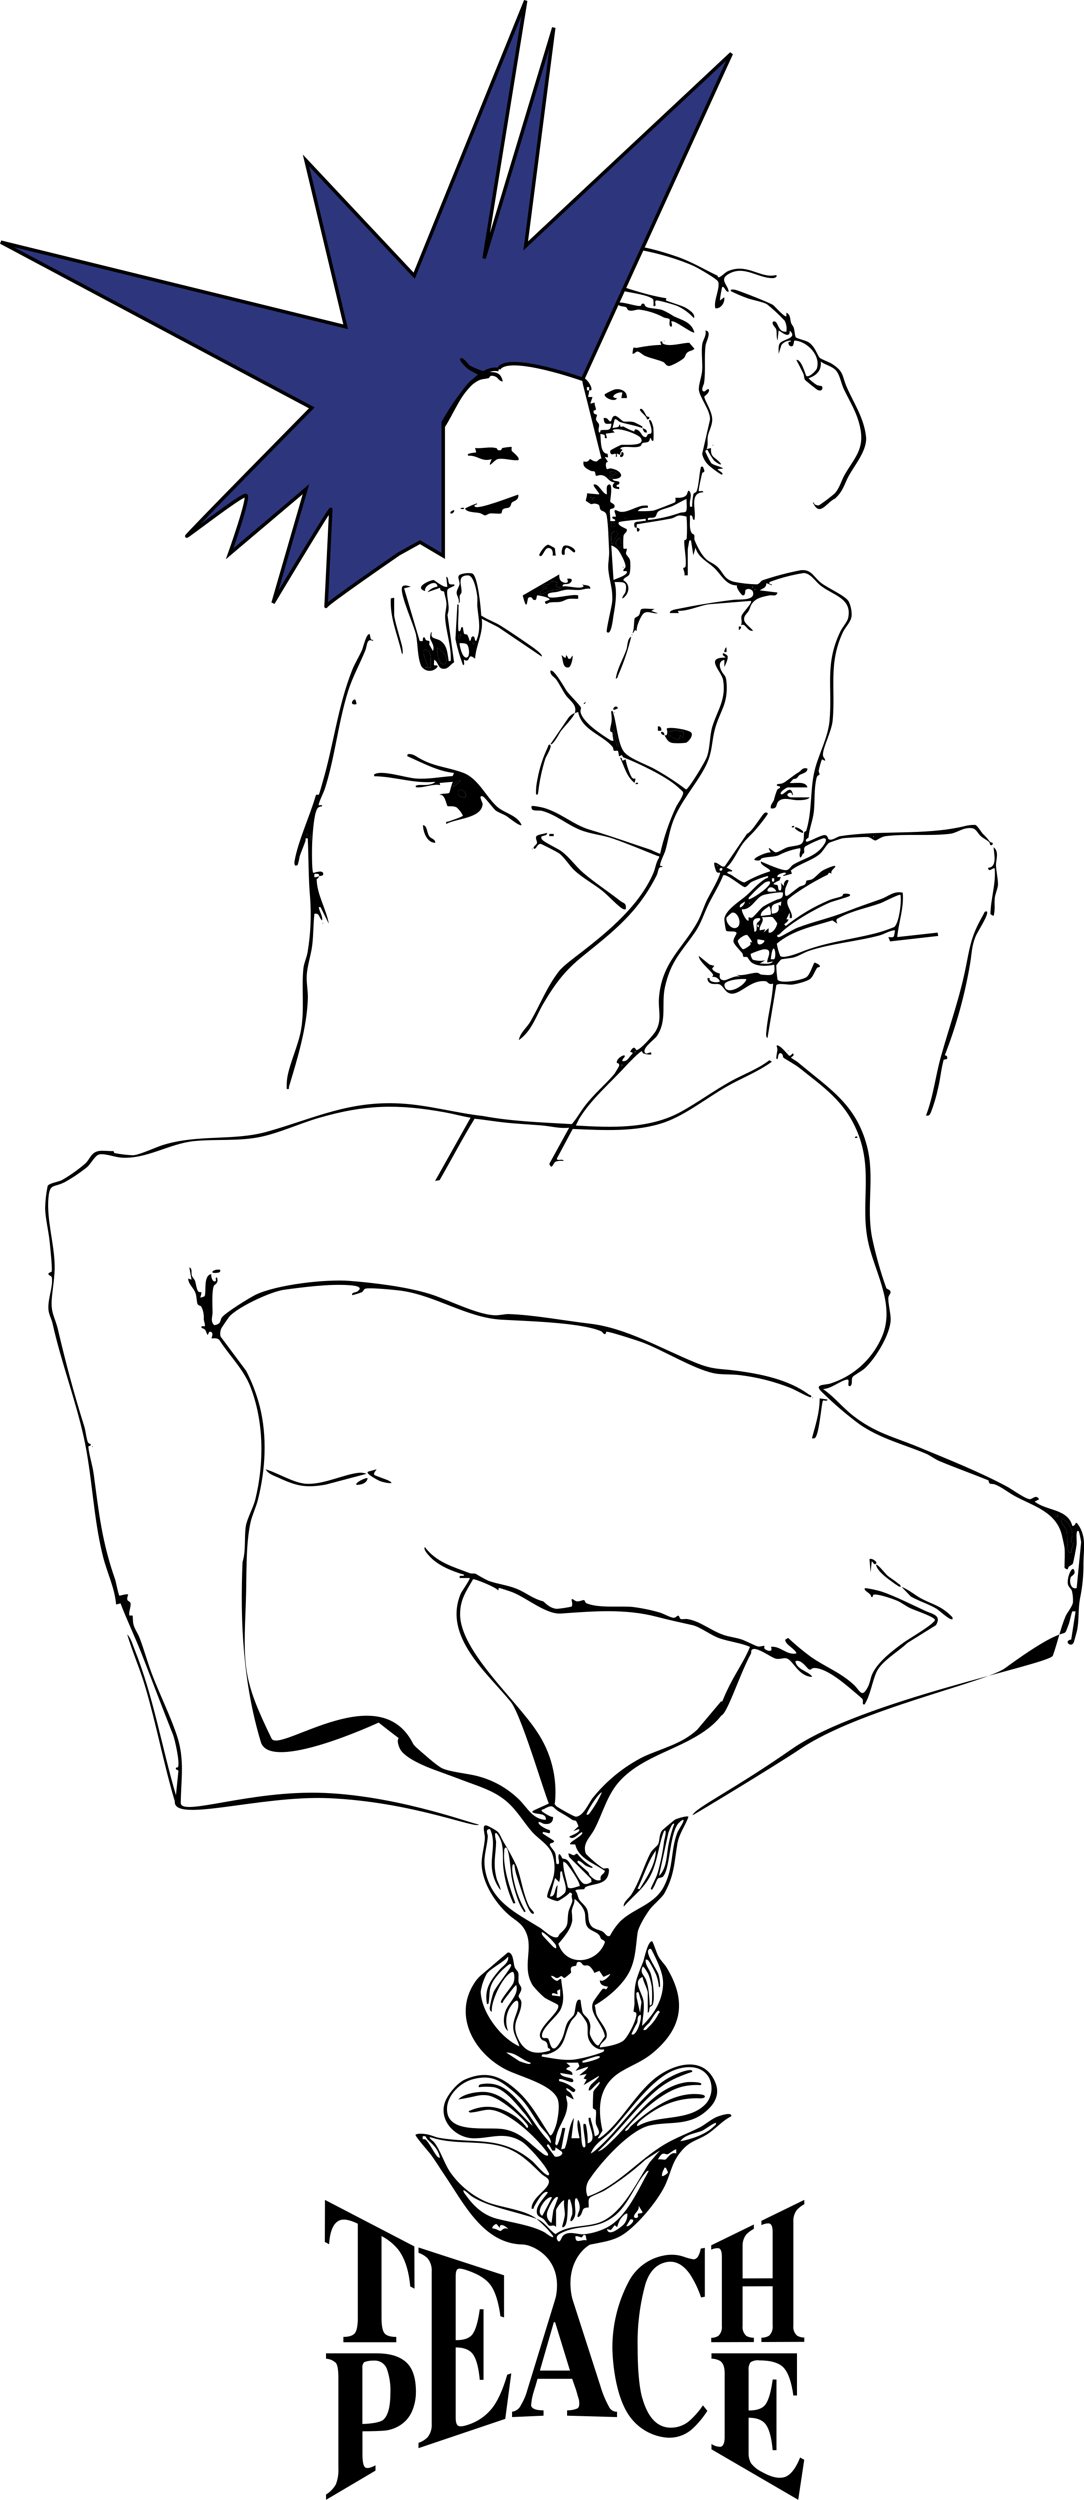 <svg viewBox="0 0 311.99 718.89" xmlns:xlink="http://www.w3.org/1999/xlink" xmlns="http://www.w3.org/2000/svg" data-name="Layer 2" id="Layer_2">
  <defs>
    <style>
      .cls-1 {
        fill: none;
      }

      .cls-2 {
        clip-path: url(#clippath-1);
      }

      .cls-3 {
        clip-path: url(#clippath-2);
      }

      .cls-4 {
        fill: #2d367d;
        stroke: #000;
      }

      .cls-5 {
        clip-path: url(#clippath);
      }
    </style>
    <clipPath id="clippath">
      <rect height="490.34" width="299" y="70.27" x="12.99" class="cls-1"></rect>
    </clipPath>
    <clipPath id="clippath-1">
      <rect height="181.39" width="96" y="489.29" x="114.49" class="cls-1"></rect>
    </clipPath>
    <clipPath id="clippath-2">
      <rect height="19.91" width="17.38" y="103" x="127.08" class="cls-1"></rect>
    </clipPath>
  </defs>
  <g data-name="Layer 1" id="Layer_1-2">
    <g data-name="Group 880" id="Group_880">
      <g data-name="Group 876" id="Group_876">
        <g data-name="Group 874" id="Group_874">
          <g class="cls-5">
            <g data-name="Group 808" id="Group_808">
              <path d="M226.33,264.38c.21-.02.44.03.64,0-.36.86-.5.77-1.27,1.44l.47.47c3.77-3.02,7.94-5.51,12.39-7.39,1.22-.52,2.48-.69,3.65-1.12.38-.14.35-.67.61-.73.38-.09,2.45-.12,1.69.63-.25.25-4.81,1.5-5.64,1.86-4.08,1.73-11.57,5.99-14.46,9.06-.17.16-.39.25-.62.25-.23.31-.08.74.48.64.52-.09,3.99-2.22,5.27-2.71,4.57-1.73,9.24-2.73,13.92-4.57,3.36-1.32,6.6-2.43,10.07-3.65,2.15-.75,3.67-2.44,6.29-1.84.39,4.36-1.16,8.48-1.59,12.76l11.63-1.28.17.96-13.85,1.57-.5-1.25c1.78.17,1.56.07,1.85-1.5.09-.47.13-.49-.41-.41-1.29.19-2.71,1.1-3.99,1.44-6.56,1.75-13.68,2.28-20.17,4.39-1.45.47-2.92,1.47-4.46,1.92-.82.24-3.44.46-3.7.61-.5.53-.96,1.09-1.38,1.68.03,1.36.15,2.72.36,4.07.63,1.36,7.1.23,8.37-.71,1.07-.79,1.98-4.09,2.32-4.16.38.15,1.88.73,1.42,1.27-.04.05-.58.05-.77.33-.6.87-1.06,2.35-1.89,3.07s-4.03,1.55-5.18,1.67c-1.3.14-4.06-.56-4.62.17l-2.53,15.17c-.58-.09-.35-1.64-.31-2.07.38-4.42,1.73-9.06,1.91-13.56-1.24.51-1.58-.6-2.05-.66-4.32-.59-7.17,3.73-9.91,3.56-1.84-.11-2.18-2.14-3.45-2.67-.77-.32-2.02.22-2.95-.53-.34-.27-.67-1.01-.45-1.29.07-.08.5.06.63,0-.71,1.04,2.15,1.56,2.87.95-.34-.9-1.28-1.44-2.23-1.27.12-.16.22-.32.3-.5.02-.83-4.23-3.91-4.13-5.56l3.08,2.5,1.38.37-.63.79c.44,1.06,2.1,1.34,2.22,1.46.09.09-.58,1.72,1.13,1.9.95.1,3.34-1.72,4.93-.97l-1.26-.64c1.85.51,4.42-.64,5.97-.55.48.03.79.5,1.22.53,2.84.25,4.13.5,3.65-2.85-2.02.45-5.04.6-6.7-.79-.38-.43-.72-.89-1.02-1.38-.33-.18-.93.05-1.14-.12-.13-.1-.1-.75-.36-1.07-.55-.67-2.33-2.45-2.49-3.23-.17-.86.94-2.21.88-2.5-.17-.89-2.61-.12-3.05-.78-.21-1.01-.37-2.03-.47-3.06.01-2.69,4.54-5.35,6.39-7,1.94-1.73,3.05-3.26,5.42-4.79.16-.1,1.24-.29.63-.79-1.56.43-3.08.99-4.55,1.67-.69.37-1.37,1.54-1.99,1.53-.76,0-5.24-4.01-6.22-3.39-1.15,2.9-2.82,5.48-4.2,8.26-1.35,2.72-2.15,5.58-3.95,8.17-3.96,5.72-6.94,8.23-8.6,15.64-1.12,4.97.7,9.68-2.38,14.21-.63.93-4.78,3.77-3.18,4.93.42.31,1.87-1.01,1.58.32-.72.04-1.43-.04-2.12-.26-.5-.19-.43-.71-.59-.7-.5.02-3.86,3.46-4.48,4.14-4.46,4.93-9.82,9.35-13.49,15.21l-1,2.02c10.16.61,21.14,1.07,30.3-3.98,4.75-2.62,9.42-6.04,14.24-8.72,3.62-2.01,7.78-3.48,11.15-6.07l.74.42c-4.07,2.97-8.84,4.75-13.17,7.24-5.53,3.18-11.67,8.04-17.59,10.15-8.26,2.94-17.94,2.3-26.58,1.96l-4.51,8.41c-.31,1.04,1.81-.05,1.9.78-.75-.09-1.5-.03-2.23.17-.86.39-1.1,2.64-1.89.67l5.71-10.4c-2.65.32-5.21-.42-7.81-.64-3.88-.32-7.78-.5-11.5-.93-2.64-.3-5.26-.75-7.9-1.01-3.56,5.77-6.68,11.8-10.07,17.67l-1.3.21,10.2-18.17c-2.42-.41-4.84-1.08-7.25-1.52-13.74-2.49-23.12-2.29-36.5,1.6-5.57,1.62-11.8,4.55-17.39,5.57-6.11,1.12-12.4.48-18.38,1.07-7.17.71-13.81,5.31-21.08,4.75-1.9-.15-4.65-1.27-6.32-.89-1.15.27-2.33,2.64-3.41,3.6-2.03,1.64-4.2,3.09-6.48,4.36-3.18,1.63-4.32.23-4.68,4.57-.52,6.26,1.63,12.91,1.79,19.18.09,3.35-.57,6.63-.83,9.84-.33,4.08.95,5.26,1.77,8.75,2.3,9.73,4.54,18.23,7.57,27.83.43,1.36.6,3.55,1.08,4.65.22.51,1.74.53.09,1.2.3,2.69,1.22,5.32,1.57,7.99,1.51,11.29,2.37,19.42,6.15,30.22.24.69.94,4.39,1.23,4.67.09.09,2.01-.6,2.55-.32-.78,2.06.18,1.68.57,2.29.45.71-.48,2.58-.27,3.59.07.35.81.05.94.19.09.09.08,1.81.25,2.48.35,1.39,1.25,2.52,1.79,3.94,1.28,3.36,2.23,6.86,3.49,10.23,2.22,5.9,5.3,11.99,7.27,17.93,2.24,6.79,1.17,12.36,1.07,19.33.26,3.93,20.04-3.82,41.39-2.92,22.82.97,45.22,9.94,44.42,8.99-.01,1.78-18.75-6.43-43.21-7.48-19.91-.85-44.82,7.28-44.31.9-3.22-10.84-5.31-22.11-8.51-32.94-1.51-5.11-3.67-9.96-5.19-15.06,1.07,1.02,1.58,2.97,2.15,4.39,5.42,13.5,7.78,27.94,11.88,41.85l.67-6.55c.26-.88-.62-.69-.67-.94-.15-.72.43-.37.55-.54.7-1.01-.83-7.96-1.42-9.42-3-7.53-6-15.52-9.01-23.21-1.91-4.87-4.2-9.61-6.07-14.5l-1.27.32c-.4-4.76-2.57-9.07-3.74-13.65-2.92-11.51-3.08-23.39-5.66-34.84-2.4-10.68-6.41-21.22-8.88-32.26-.29-1.31-1.04-2.59-1.18-3.92-.32-3.07,1.32-6.5.98-9.26-.1-.8-1.16-.59-.98-1.26.08-.29.77-.35.89-.54.3-.5-.44-7.45-.57-8.7-.31-2.99-1.24-6.65-1.29-9.57.05-2.13.29-4.24.72-6.33.3-.82,3.04-1.2,4.05-1.69,2.45-1.4,4.77-3.05,6.9-4.9,1.32-1.33,1.59-3.15,3.83-3.5,1.22-.19,2.78.08,4.14.02.17,0,.11.54.36.58,1.75.34,3.53.55,5.31.63,2-.13,6.51-2.34,8.8-3.02,10.34-3.09,20.13-1.02,29.98-3.82,13.68-3.89,23.32-8.89,38.34-8.04,7.94.45,15.74,2.71,23.54,3.58,8.43,1.57,17.06,1.84,25.61,2.34,1.42-1.6,2.43-3.5,3.73-5.2,2.71-3.55,5.73-5.98,8.43-9.11.53-.77,1.01-1.57,1.45-2.4.18-.98-.63-.72-.66-.97-.15-1.12,1.9-2.36,2.25-2.03s-.86,1.08-.63,1.59c1.59.21,1.82-1.26,2.87-2.08.17-.66-.36-.31-.64-.63,1.25-2.26,1.63-.47,1.77-.46,1.07.08,5-4.42,5.63-5.54,1.85-3.29.59-6.03.9-9.62.89-10.34,6.95-14.07,11.21-21.95.97-1.8,1.69-4.18,2.58-6.03.47-.99,4.21-7.44,3.74-7.9-.07-.07-.61.22-.96-.22-.26-.33-.88-2.36-.63-2.65,1.16-.12,2.14,1.71,3.04.98l6.35-9.29c1.49-.49,4.38-5.7,5.13-6.03.32-.14,1.02-.11.78.46-.99,1.44-2.06,2.82-3.2,4.14-1.16,1.41-2.88,2.86-3.96,4.33-1.53,2.1-2.6,4.99-4.64,6.84l1.59.8c.09.57-.47.23-.8.31-1.47.38.2.73.59,1,.74.5,3.12,2.25,3.81,2.15,2.29-1.32,4.72-2.38,7.25-3.15.64-.71-2.91-1.67-2.55-2.87,1.43.58,6.1,2.75,7.42,2.48.83-.17,1.24-1.17,1.78-1.5,2.78-1.73,6.12-2.32,8.33-4.97.41-.49,2.13-2.65.51-2.7-1.84.61-3.61,1.41-5.29,2.38-.55.56-.17,1.24-.33,1.85-.05.21-.36.23-.38.27-.23.52-.76,1.82-.9.43-.08-.76.4-1.44.17-2.07-2.08.33-4.1.98-5.98,1.93-1.28.69-3.16.42-5.08.98-.32.09-.08.84-1.67.61-2.1-.29,3.75-2.75,4.29-2.24-1.73-2.91.77-.05,1.37-.06.8-.01,2.41-1.15,3.34-1.45,1.07-.34,3.11-.43,3.89-.9,1.21-.73.75-2.43.98-3.43.06-.24.52-.22.6-.47,1.86-6.07.97-12.4,2.67-18.32,1.22-4.23,3.61-8.77,4.02-13.2.9-9.85-1.44-16.37,3.17-25.85.55-1.12,1.98-2.72,2.21-3.84,1.2-5.69-4.51-6.5-8.05-9.35-1.42-1.14-2.79-3.5-4.79-3.53-2.54.41-5.05,1-7.51,1.78-.34.11-2.14.72-2.22.81-.63.69.8.49.63.95l-1.59-.63c-.06,1.4-.98,1.43-1.92,2.07l5.1.63c-.43,1.33-1.32.62-2.36.83-2.01.41-3.9.7-5.11,2.55-.31.48-.44,1.22-.76,1.79-.52.95-1.55,1.44-1.35,2.79.15.98,2.01,2.24,2.56,3.04-1.76.3-2.13-2.41-3.51-1.59.48-.88,0-1.85.14-2.56.2-1.01,3.32-3.88,2.73-4.45l-12.24.99c-2.96.51-5.77,1.96-8.8,1.88l.32.63h-2.55c-.29-.74,1.45-1.04,1.9-1.13,5.75-1.16,10.58-1.97,16.44-2.69,1.58-.19,6.33.4,5.52-2.33-.34-.69-1.18-.98-1.87-.64-.09.04-.17.09-.25.15-.19.23.08,1.73-.85,1.53-.3-.06-2.01-2.23-1.59-2.86-3.23.11-4.55-3.17-6.69-5.12-1.88-1.71-4.57-2.93-5.27-5.73l-.63,2.23-.64-4.14c-.44-.55-.57.05-.63.48s-.33,1.78-.33,1.91v7.49h-.96c.22-.68-.34-1.57-.33-2.05,0-.21.59-.03.67-.64.29-2.18-.55-5.66-.36-7.32.03-.23.6-.05.68-.66.13-2.07.11-4.14-.06-6.21-.65-.2-1.32-.32-2-.34-.86.06-1.6.72-2.35.87-3.29.65-6.66,1.11-9.97,1.68.04.27-.08.83,0,.95.04.06,1.3.19.64.95-.72.83-.59-.89-.64-.95-.02-.03-.55.13-.64-.21-.49-1.9.91-1.32,2.42-1.69.54-.13.93.32.77-.64-1,.15-7.39.68-7.65.96-.87.91,2.21,1.86,2.24,2.08.15.86-.8,1.1-.96,1.91-.09,1.16-.1,2.33-.03,3.49.11.4.86.06.98.17.14.14-.29,1.02-.23,1.39.08.53,1.02,1.14,1.17,1.98s.15,3.5-.28,4.15c-.35.53-1.76.94-1.62,1.57,2.2,1.19,1.66,4.05-.32,5.27-.04-.85.79-1.3.94-2.08.56-2.95-.62-2.68-3.17-2.7.82,3.27.19,6.7-.37,9.99-.1.59-.59,5.61-1.86,4.36-.32-.32,1.46-7.42,1.55-8.81.25-3.71-1-6.41-1.15-9.61-.07-1.47.35-3.34.25-5.03-.17-2.96-.22-7.06-.67-9.86-.25-1.55-1.32-1.29-1.73-1.77-.69-.83.24-1.56-1.68-1.83-.41-.06-.87.21-1.15.14-.5-.28-.98-.58-1.45-.92-.13-.23.51-1.64.29-2.18l3.5.32c.39-.33-2.71-3.16-1.11-2.87,1.26.23,2,2.5,3.34,2.88.09-.74-.28-2.28.32-2.71,1.72-1.26.58,4.46.67,4.73.18.57,1.24.54,1.25,1.33.01.95-1.2.6-1.3,1-.21.79.19,2.39.02,3.31.32-.06,1.16.09,1.27,0,.75-.6-.85-.46-.64-1.11.12-.37.83-.04.96-.16.34-.33-1.27-2.65.59-1.66,2.19,1.17,5.42-1.61,7.85-1.54.65.02.93-.21.81.65-.93,0-2.37,0-2.87.95,1.5.07,3,.03,4.48-.14.48-.1,5.9-2.18,6.17-2.37.44-.32.06-1.19.19-1.32s2.28.38,3.21-.87c.23-.31.42-2.02,1.02-.64.48,1.09-.26,2.31-.09,3.59.08.58-.11.52.64.48.02-1.22.14-2.43.38-3.62.16-.43.72-.39.89-.77.69-1.55.76-5.25,1.29-7.09.67-.1.51-.03.72.4.68,1.42-.26,1.05-.38,1.43-.14.45-1.17,5.01-.98,5.18s1.35-.35,1.27.32c-4.23.16-1.82,5.32-2.55,7.98-.77-.09-.19-1.6-1.27-1.27.08,1.44-.23,3.27.31,4.63.3.76.8.7.89.86.23.4-.04,1.11.16,1.6.8,1.91,1.97,4.35,3.59,5.67.86.7,1.98,1.05,2.88,1.9,1.89,1.76,1.88,3.62,4.86,4.39,2.17.43,4.38.67,6.6.73.85-.16,1.01-.98,1.68-1.2,3.55-1.19,7.18-2.15,10.85-2.86,3.14-.38,3.71,1.85,5.84,3.56,1.99,1.6,6.93,3.65,8.02,5.37.63,1.3.93,2.74.86,4.18-.18,1.8-1.71,3.07-2.44,4.59-4.28,8.98-2.18,16.09-3,25.38-.29,3.26-2.81,7.78-2.82,9.97,0,.86.65.96.63,1.71-.1.11-.8-.47-.95-.32-.36,1.02-.65,2.06-.88,3.12-.07.48.24.87.24,1.16,0,.17-.68.17-.88,1.05-.77,3.39-.43,6.21-.75,9.46-.26,2.65-1.31,4.86-1.56,7.66,0,.07-1.18.58-.63,1.15.32.33,4.28-1.96,5.28-1.89.95.06.9,1.03,1.15,1.19.94.57,2.36-.73,3.31-.87,11.72-1.82,23.92-.15,35.47-2.8,1.11-.32,2.26-.47,3.42-.44.53.07,1.63,1.96,2.21,2.59.72.67,1.37,1.41,1.96,2.2.23.32.71.28.77.34.34.36-.27.97-.63.63-.06-.06-.08-.64-.47-.96-.7-.57-1.54-.93-2.27-1.58-.83-.74-1.3-2.12-2.51-2.27-2.62-.33-4.19,1.37-6.39,1.62-5.98.7-12.47-.06-18.47.67-1.29.16-2.56,1.23-2.9,1.24-.66.02-1.26-.87-2.24-.98-.81-.09-6.43.22-7.32.36-.28.04-3.64,1.18-3.81,1.29-.73.45-1.7,2.43-2.76,3.29-2.34,1.9-5.83,2.73-8.25,4.68l.3.92-2.39.65c-.59-.42,1.2-.28.47-.96-.1-.1-2.61.38-2.23,1.27h.96c-.07.33-.31.6-.32.95-.47.16-.93.38-1.35.66-1.11.62.46.56.63.68.51.36-.05,1.79,1.04,1.54.24-.72.24-1.51,0-2.23.06.1.74.94.95.96-.36-.8.63-2.18,1.28-1.59.1.09-.83,1.86-.93,2.42-.08.46-.34,2.27.44,2.04.51-.15,2.72-2.04,3.5-2.56.5-.33,1.23-.39,1.58-.65.55-.41.4-1.04.57-1.18s1.1-.13,1.65-.42c.79-.41,1.98-1.86,2.96-2.47.51-.32,3.29-1.59,3.62-1.32.45.38-1.64,1.32-.96,2.23-1.15-.7-.8.08-1.21.28-2.99,1.46-5.88,3.13-8.64,5-.95.63-1.87,1.31-2.74,2.05-.87,1.42,1.14,3.4,1.13,4.95,0,.8-.4.34-.66.47.05-.52.04-1.05-.02-1.58M170.04,142.86v.32c.21-.11.21-.21,0-.32M171.15,143.18c-.35-.35-.98.29-.63.63s.98-.29.63-.63M186.46,149.56c3.15-.33,6.25-1.02,9.24-2.08.49-.18,1.28-.07,1.62-.3.63-.43.17-2.85.3-3.68-1.44.57-2.73,1.43-4.15,2.07-.98.44-3.24.93-3.95,1.47-.59.45-.53,1.27-.95,1.6-.83.66-2.3-.29-2.1.92M179.93,148.92v.32c.21-.11.21-.21,0-.32M177.21,150.52h-1.27v.95c.48.15,1.01-.05,1.27-.48v-.47ZM176.57,156.26c.04-.4.12-.79.25-1.17.33-.43.63-.88.89-1.36.37-1.31-1.38-1.27-1.72-.12-.12.41-.28,3.59.57,2.65M178.49,154.66c-2.91,1.35.13,4.13.33,2.08.06-.58-.47-1.4-.33-2.08M177.75,157.95c-.17-.19-1.63-1.25-1.81-1.05l.64,9.89c.93-.44,3.38-1.16,3.82-2.08.35-.74-.86-.38-.96-.48-.17-.58.48-.76.58-1.18.24-.95-1.6-4.33-2.27-5.09M216.59,168.69v.32c.21-.11.21-.21,0-.32M217.23,169.33v.32c.21-.11.21-.21,0-.32M251.35,240.45v.32c.21-.11.21-.21,0-.32M206.39,248.74v.32c.21-.11.21-.21,0-.32M207.82,249.7c-.35-.35-.98.29-.63.63s.98-.29.63-.63M222.81,252.57h-.62v.95h.63v-.95ZM221.54,253.53c-.22-.21-1.1.09-1.45.3-1.43,1.1-2.76,2.34-3.97,3.68-.3.36-.77.52-.64,1.11,1.06-.04,7.07-4.12,6.05-5.1M223.45,256.39c-.4-1.1-1.99-1.88-2.55-.47-.35.89,2.19.33,2.55.47M225.36,256.72c-.39-.38-4.99.4-5.81.72-2.1.83-3.3,4.28-5.99,4.06-.33.32,1.32,3.81,1.91,3.19-.16-1.62.3-.51.94-.78s2.33-2.55,3.22-3.18c1.15-.69,2.35-1.3,3.58-1.84,1.11-.55,2.25-.16,2.13-2.17M259.16,257.35c-.28-.34-4.98,2.12-5.74,2.39-3.86,1.37-7.84,2.09-11.6,4.03-1.1.57-1.33.53-.84,1.87l-1.4-.96c-5.52,1.71-11.49,2.86-16,6.7.19,1.2.51,2.38.97,3.51.65.87,4.51-.51,5.49-.91,7.49-3.07,14.38-3.65,22.12-5.62,1.76-.47,3.5-1.06,5.18-1.75,1.4-.99,2.24-7.42,1.81-9.27M212.92,260.86c.38.39,1.64-1.09,1.44-1.59-.54.48-1.54.67-1.44,1.59M224.71,260.54l.17-1.27c-2.33.91-3.15.58-2.71,3.5,1.78-.17,2.15-.8,1.91-2.55l.63.32ZM215.63,259.59v.32c.21-.11.21-.21,0-.32M221.83,263.08c.14-.87-.02-1.77-.46-2.54-.88.86-2.52,1.41-2.39,2.87l2.85-.33ZM209.16,263.8c-.49,1.02,1.02,3.43,2.58,3.07,2.18-.51.76-4.96-1.15-4.38-.5.41-.98.84-1.43,1.3M222.42,263.8c-.55-.32-2.35.08-3.12-.07.84,1.4-.94,2.32-.63,3.82l1.59-.32-.48.95,1.43-1.27v1.28c1.25.44,2.53-1.98,2.47-2.72-.38-.59-.8-1.15-1.25-1.68M218.66,264.05c-.43-.07-.87-.01-1.27.16-1.3.65-.14,2.57-.32,3.67,1.04.25.56-1.42.77-2.27.12-.47,1.38-1,.82-1.56M218.34,266.6c.23-.45-.2-.85-.31-.64-.23.45.2.85.31.64M215.09,268.9c-.66-.27-2.63,1.1-2.76,1.74.26.89.75,1.69,1.43,2.33.45.14,1.92-.93,2.2-1.27.17-.21-.05-.53-.03-.61.13-.46.43.06.49-.02.2-.28-1.22-2.12-1.34-2.17M219.93,270.43l-1.91-.32c-.46,2.89,2.48.82,1.91.32M222.79,275.85c.96-.77-.23-6.47-.95,0,.26-.04.85.08.95,0M220.89,276.81c-.52-.74,2.19-4.27-1.36-3.76-1.17.33-2.31.74-3.42,1.22-.2.27.27,1.54.62,1.74,1.14.33,2.34.39,3.51.16l-1.59.95c1.13-.13,3.07.45,3.82-.63l-1.59.31ZM214.83,281.6c-1.12-.26-6.47.18-6.33,1.7.31,3.35,5.84.25,6.33-1.7M182.78,302.32v.32c.21-.11.21-.21,0-.32M178.95,306.15v.32c.21-.11.21-.21,0-.32" data-name="Path 81314" id="Path_81314"></path>
              <path d="M57.1,371.46c.66.45,1.24-.6.55,1.66.12.11,1.17-.27,1.23-.37.59-1-.49-6.06,1.96-6.33-.23.79.52,2.69,1.28,1.92.15-.15-.31-1.06.32-.96.62,1.73-.7,1.92-.9,2.44-.63,1.68-.37,5.67-.36,7.62,0,1.18-.7,2.55.48,3.65,1.99-.27,1.61-1.24,2.14-2.14.77-1.28,8.12-5.82,9.8-6.62,6.1-2.91,20.14-4.51,26.94-3.98,7.05.55,16.36,1.68,23.06,3.73,5.43,1.67,13.41,5.9,18.71,6.16,1.51.07,2.94-.38,4.14-.34,7.2.24,16.01,1.9,23.35,2.76,10.36,1.22,20.42,7.12,30.33,11.19,5.13,2.1,6.81,1.67,11.98,2.36,6.99.94,14.87,2.54,20.64,6.79.16.12,1.17.34.6.82-.23.2-4.79-2.24-5.57-2.56-4.81-1.94-9.85-3.22-15-3.82-2.37-.3-5.13-.04-7.43-.54-5.87-1.28-14.55-6.64-20.47-8.86-1.32-.5-9.6-3.18-10.32-3.06-.25.04-.07.89-.67.66-.22-.09-.52-.66-1.04-.87-6.05-2.49-21.59-2.85-28.6-3.26-9.8-.58-18.64-6.78-28.43-8.27-1.88-.29-8.95-.96-10.5-.68-.74.14-.63.74-1.19,1.06-.91.35-1.84.64-2.78.85-.17-.95.91-.63,1.58-1.13,1.99-1.47-1.52-1.68-2.68-1.76-5.51-.37-12.92.57-18.47,1.33-3.86.53-13.03,4.82-15.68,7.6-.24.25-2.36,3.34-2.44,3.6-.29.71-.35,1.49-.18,2.24l7.37,9.87c1.67,3.22,2.97,6.62,3.89,10.13,2.2,8.72,1.7,18.17-.5,26.93-.55,2.2-1.65,4.41-2.12,6.49-1.47,6.52-1.09,15.75-1.35,22.57-.73,19.06-1.01,22.39,7.38,39.61,2.2,4.52,32.55-19.05,41.46,3.1,1.55,1.95-10.64-7.67-10.64-7.67,0,0-31.2,14.52-33.89,5.61-5.08-16.79-6.02-34.45-5.27-51.82,1.03-3.2.43-7.47.98-10.51.35-1.93,2.15-5.24,2.7-7.5,2.56-10.45,2.49-22.32-1.44-32.39-1.96-5.02-6.05-8.92-8.91-13.41-.59-.65-1.47-.45-2.26-.46-.1-.08.95-2.06-.64-1.91l-.48.95c-.72-1.18-.23-1.55-1.76-2.07-.2-.85.79-.31.95-.48.19-.21-.28-1.58-.31-2.07.1-1.24-.15-2.48-.73-3.58-.17-.25-.83-.3-1.04-.71-.27-.55-.24-1.99-.54-2.97-.57-1.8-2.14-2.67-2.16-4.38l.95.32-.63-3.51c.96.31.48,1.51.71,2.31.15.52.74,1.01.95,1.6.24.68.46,2.69.97,3.04" data-name="Path 81316" id="Path_81316"></path>
              <path d="M306.37,445.04c-.05-.46-.62-3.08-.78-3.68-1.71-6.6-8.08-8.2-13.46-11.09-1.85-1-3.67-2.5-5.61-3.31-1.18-.5-1.8.29-2.02-1.23-4.68-1.9-9.49-3.61-14.15-5.56-1.23-.51-2.66-1.63-3.91-2.15-6.54-2.73-13.05-4.29-19.03-8.4-3.82-2.84-7.43-5.93-10.83-9.26-2.57-2.45.85-1.95,2.52-2.52,6.36-2.05,11.58-6.65,14.41-12.7,4.48-9.17-1.4-18.52-3.48-27.24-2.67-11.2,1.41-20.88-3.19-32.2-3.65-8.97-9.78-13.01-16.97-18.75-.88-.7-4.19-2.58-4.39-2.79s-.09-.97-.56-1.19c-.99-.48-.91.96-1.12,1.59-.5.09-.35-.46-.33-.8.08-1.1.54-1.89.02-3.02.77-.7,3.42,2.81,3.67,2.87.45.11.98-.82,1.11-.64.6.84-.96.95-.48,1.28.6.47,1.32.79,1.91,1.28,8.81,7.43,16.72,11.96,19.85,24.16,2.28,8.88-.29,17.21,1.46,26.28,1.03,4.87,2.38,9.68,4.05,14.37.15.45,1.08.46,1.24,1.1.15.59-.61,1.06-.63,1.84-.05,1.61.68,4.39.68,6.08,0,4.23-4.38,11.37-7.51,14.2-.73.66-3.14,2.02-3.38,2.36-.62.86.12,2.02-.78,2.73-1.17.06.21-2.08-.95-1.91-1.74.26-4.64,2.72-6.86,2.71,3.09,2.1,5.5,5.16,8.45,7.5,6.44,5.12,11.87,6.24,19.14,9.24,8.27,3.42,17.76,7.21,25.56,11.43,1.26.68,5.48,3.74,6.56,3.5.7-.16,1.76-1.4,2.48.06l-1.27.64c3.45,2.73,9.57,2.04,10.84,7.02,1.23.02.68-1.84,1.74-.3,2.38,3.46,1.49,7.15,1.46,10.98.05,3.43-.28,6.85-.99,10.2-.56,3.14-.26,5.84-.77,8.8-.08.49-.98,3.83-1.11,4-.99,1.33-2.84-.71-.65-1.02l1.26-8.1c-.28.04-.78-.08-.93.02-.19.12-.82,3.11-1,3.57-2.33,5.88,2.11-2.25-18.32,12.7-5.78,4.23-42.12,11.88-59.05,23.31-6.78,4.58-30.86,19.11-30.95,19.03.7-2.1,11.55-7.18,28.55-19.03,20.17-14.05,74.23-24.35,75.15-26.86,1.28-3.5,2.26-8.04,3.66-11.32.49-1.15,1.85-2.62,2.13-3.96.06-1.1-.03-2.21-.28-3.28-.21-.7-1.02-1.17-1.18-2.01-.37-1.96,1.35-5.83,1.89-3.79.28,1.09-.88,1.37-1.05,1.8-.52,1.3,0,3.61,1.69,3.12l1.29-13.25c-.16-1.02-.38-2.02-.65-3.02-.44-.48-.58.04-.64.47-.14,1.09.1,2.33-.04,3.47-.09.75-.87,4.91-1.07,5.3-.19.37-.77.54-1.1.83-.27.23-.32.73-.35.75-.28.2-.94-.31-.94-.46,0-1.79.18-4.03,0-5.74M304.46,435.64h-.95v.64h.95v-.64ZM308.37,443.54c-.19-.33.27-1.63.26-2.32-.13-2.02-1.37-3.8-3.21-4.62-.37,1.36,1.41,2.72,1.59,3.67.27,1.43,0,4.45.38,5.68.09.39.49.63.88.54,0,0,.01,0,.02,0-.15-.78.7-2.12.65-2.69-.02-.19-.52-.17-.57-.25" data-name="Path 81317" id="Path_81317"></path>
              <path d="M91.77,251.94c0,.39-.26.73-.63.86.06,4.43,2.72,8.52,3.5,12.85l-2.39-4.78c-.69-.11-.5.18-.35.67.32,1.04.95,2,.83,3.15-.96-.6-.65-2.2-2.23-1.91-.35,2.99-.27,6.11-.64,9.09-.36,2.93-1.49,6-1.59,8.93-.07,2.1.4,4.17.33,6.39-.26,8.28-3,17.33-5.4,25.24-.16.52.26.9-.67.74-.06-1.07-.01-2.14.14-3.2.7-4.28,3.23-9.43,3.98-13.87,1.02-6,.09-11.88.66-17.52.16-1.62.97-3.2,1.23-4.83.86-5.16,1.1-10.41.71-15.62-.51-5.64-.41-11.38-.67-17.03-.95-.17-.5.25-.67.75-.51,1.5-1.16,2.93-1.66,4.42-.14.83-.33,1.66-.57,2.47-1.07.67-1-.55-.86-1.34,1.01-5.62,4.39-12.82,6.03-18.53.2-.68.78-.1.92-.37.2-.36.82-2.71,1.03-3.41,3.2-10.77,4.42-22.06,8.61-32.53.75-1.87,2.02-3.88,2.84-5.77.22-.5,1.3-5.04,2.17-4.36.05.04.17,1.05.33,1.36.19.36.74.06.62.55-1.89-.96-1.64,1.27-2.23,2.72-1.58,3.91-3.62,7.5-4.93,11.65-2.92,9.22-3.79,19.11-6.77,28.31-.23.72-1.96,4.27-1.7,4.53.15.15,1.06-.31.96.32-1.22.14-1.42.55-1.76,1.59-.68,2.05-1,6.82-1.1,9.1-.05,1.21-.14,7.97.32,8.45.1.11,2.62-1,2.86.16.18.89-1.16.71-1.27.79.45-.73-.64-.73-1.27-.64v.95c.45.04.9-.07,1.27-.32M88.57,240.45c.23-.45-.2-.85-.31-.63-.23.45.2.85.31.63M89.53,240.45h-.31v1.27h.31v-1.27Z" data-name="Path 81318" id="Path_81318"></path>
              <path d="M178.5,130.75c-.41,0-.92-.36-.95-.32-.15.2.31,1.06-.32.96.33-1.85-.94-.16-1.44-.95-.24-.28-.24-.69-.02-.98.96-.56,1.94-1.06,2.96-1.51.96-.22,7.25.59,5.69-1.98-.66-1.09-6.68-3.35-8.14-2.23l.63.63-2.55.33.32,1.27c-1.01.29-.44-.64-.69-.88-.09-.08-1.18-.38-1.21-.24.19,1.44-.04,4.52,1.29,5.42.79.53.78-.43.92,1.29l-.94-.16.95,1.44c-.98-.11-.59,1.88-.3,2.07.12.08.71-.25,1.04-.21,3.06.39,4.66,3.04.54,3.08.33.98,2.68.12,1.81,1.52-.03.04-.96.05-.52.7.07.11.92-.24.61.65-1.4-.05-2.56-.62-1.27-1.91-1.96-.15-2.01-2.02-4.04-2.12-.41-.02-1.19.32-1.37.19-.12-.09-.11-1.01-.4-1.21-.22-.15-.79-.03-1.17-.24-1.22-.67-2.32-1.11-1.95-2.69.63.32,1.41.06,1.72-.57.01-.02.02-.05.03-.08.5.01.88.73,1.92.69.38-.02.76-.86,1.45-.85l-5.36-21.43c-.84-4.04,2.81.26,2.48,1.63-.08.33-.63.18-.65.21v-.96h-.63v.95h.64c-.06.64-.17,1.28-.32,1.91h1.27l-.63,1.91,1.27-.32c-.16.65.41,1.51.34,2.04-.03.21-.64.22-.66.35-.18,1.12.76.9.94,1.16.13.18-.31.85-.24,1.32.08.55.74.96.85,1.43.16.67-.41,1.52.06,2.31.53.14.13-.56.52-.64,1.51-.34,2.87.61,2.98-1.9-1.76.13-2.04.23-2.23-1.59,1.04-.23,1.18.4,1.59.76.97.85.43-1.44,1.75-1.41.55.01,2.16,1.57,2.3,1.6,1.01.21,1.94-.16,3.2.26.21.07,2.13,1.05,2.22,1.14.16.18.05.46.1.53.64.24,1.36.38,1.27,1.27-.99.15-.99-.82-1.27-1.27-2.36-.87-4.34-1.09-6.4-1.74-.59-.18-.88-.92-1.57-.82l-.64,2.55c.68-.22,2.04-.04,1.92-.95h.31c-.14,1.06.55.34.96.51.97.57,1.99,1.04,3.04,1.4.21.02-.13-.86.81-.51,1.11.41,1.36,1.8,2.09,2.07.9.32.67-.4,1.09-.73.27-.21.86-.07.95-.38.38-1.25-.78-3.49-.66-3.63.59-.73,1.21,1.81,1.25,2.1.09,1.21.1,2.43.03,3.64-.55.71-.67-.98-.95-.63-.09.11-.11.73-.45.99-.54.39-1.23.16-1.78.46-.23.12-.29.64-.54.8-1.28.79-4.02-.08-5.53.46-.86.7.47.38.32.64-.33.58-.61.41-.64,1.44.62,0,.18-.51.32-.64.61-.57,1.04.81.15,1.27-.59.11-.48-.15-.47-.64M177.23,135.86c-.52-.16-1.05-.27-1.59-.32-.83.84,2.56,1.37,1.59.32M176.59,136.82h-1.27v.63h1.27v-.63Z" data-name="Path 81319" id="Path_81319"></path>
              <path d="M130.67,168.06c.79.59-1.82.82-1.94,1.74-.27,2.13.96,4.7.06,6.99l1.9,13.69c-1.28.71-1.69,2.1-3.36,1.82-1.32-.22-1.21-2.08-2.4-2.55.07.39-.14,1.38.03,1.58.11.12,1.29-.21.92.49-.93,1.23-2.69,1.47-3.91.53-.33-.25-.6-.57-.79-.93-1.07-2.58-.9-6.13-1.43-8.77-.56-2.8-4.71-11.68-4.04-13.74.32-.96,1.8-.4,2.52-.2l-1.92.48,4.48,15.14c1.38.19.75-.21.94-.72.38-1,.7.32.85.43.67.49,1.28-.19.94,1.26l1.08,1.91c.65-1.44-.71-2.95-.81-3.66-.02-.15.05-1.84.49-1.76-.56,2.2,1.31,1.55,2.67,2.6,1.75,1.34,1.78,3.28,2.13,5.22.09.53-.2.55.63.48.3-4.07-1.45-8.66-1.6-12.61-.05-1.5.56-2.94.34-4.47-.11-.8-.45-1.82-.63-2.83-.05-.29-1.26.09-1.14-1.15l-3.66,1.28c.73-.86,1.75-1.43,2.87-1.6-.08-2.3-4.09-.3-3.51,1.28-3.3-.99,1-3.06,2.42-3.2.22-.02,2.95,2.4,3.95,1.93l-.31-2.87c.78.18.41,1.72.94,2.09.37.26,1.18.06,1.29.14M125.89,186.25c-.32,1.11.41,5.28,2.06,4.78,1.62-1.98-.58-3.62-2.06-4.78M123.97,191.99c-.12-1.7.62-5.51-1.91-5.1-.61,1.4.97,3.75.97,4.62,0,.34-.8-.07-.65.48h1.59Z" data-name="Path 81320" id="Path_81320"></path>
              <path d="M155.86,188.79l-12.46-8.42-4.75-2.42c.54,4.16-1.66,7.45-1.92,11.48-1.94-1.59-1.42.1-2.23.5-.35.18-.92-.23-.95-.19-.14.19.34,1.87-.32,1.44-.91-2.41-1.63-4.89-2.15-7.42l.56-9.96c.56-.07.3.72.32,1.11.1,2.18-.27,4.35,0,6.54.89.57.5-1.78,1.27-.96.07.57.18,1.14.31,1.7.19.35.71.09.99.41.27.54.48,1.12.62,1.71.6.04.21-1.49,1.11-1.27.58.14.2,1.33.8,1.27,1.49-3.4.66-6.31.33-9.73-.1-1.04.1-2.11-.04-3.15-.2-1.49-.95-5.96-2.67-5.96-3.48,0-1.59,3.15-1.86,4.92-.04.28-.46.6-.52,1.02-.09.59.3,1.9-.33,2.06.4-1.07-.55-2.2-.55-2.96,0-.9.81-1.91.86-2.63.04-.69-.6-1.69-.24-2.31.42-.72,3.11-.91,3.87-.65,1.63.55,2.52,10.2,2.59,12.08,1.76,1.19,3.85,1.85,5.64,2.97,2.55,1.6,5.72,3.75,8.22,5.49.42.29,4.1,2.76,3.53,3.32M131.95,183.68c.63-.17.72-.68.63-1.28-.63.17-.72.68-.63,1.28M136.4,185.28c.23-.45-.2-.85-.31-.64-.23.45.2.85.31.64M134.42,185.35c-.41-.42-1.57-.4-2.16-.39.05,1,.72,3.9,1.78,4.13,1.35.3,1.06-3.04.38-3.74" data-name="Path 81322" id="Path_81322"></path>
              <path d="M206.45,79.22c.11.05.12.42.29.51.59.15,1.85-1.34,2.72-1.73,5.53-2.43,9.25,2.03,13.6,1.16.88-.18.52.82-.7.83-4.27.01-8.11-3.72-12.52-1.28-3.01,1.66-.39,3.04-.1,5.16-.86.42-1.31-1.89-1.91-1.27-.29,1.26-.5,2.54-.64,3.83l1.27-.95c.22,1.49-.91,3.33-2.55,3.19-.73-1.97,1.69-6.43.66-7.84-.6-.82-5.48-3.65-6.64-4.2-6.36-2.98-20.49-6.85-27.11-4.95-1.98.64-3.86,1.55-5.6,2.7-.25.16-2.54,2.33-2.13.43.17-.78,2.59-1.54,2.86-2.24.34-.87-1.34,0-.95-1.11,1.27.41,2.63.4,3.89-.03,7.02-2.67,16.76-.11,23.9,2.36,4.37,1.51,7.6,3.54,11.63,5.45" data-name="Path 81323" id="Path_81323"></path>
              <path d="M190.61,98.23s-.08.44.24.62c1.77.99,5.52-.26,7.53-.28l1.49,1.72c-.56.62-1.47.55-2.08,1.11-.52.47-.54,1.15-.88,1.51-.63.67-3.75,2.45-4.51,2.34-.79-.12-.96-.87-1.46-1.12-1.31-.63-3.65-1.06-5.25-1.76-.67-.29-1.58-1.14-1.99-1.24-.79-.19-.95.71-1.67.59.28-2.55.22-1.54,1.38-1.7,2.27-.48,4.59-.76,6.91-.85l-.32-.95c.19.02.54-.06.63,0" data-name="Path 81324" id="Path_81324"></path>
              <path d="M284.05,262.14c.65.78-2.64,5.72-3.14,6.9-1.32,3.08-1.17,5.09-1.71,8.17-1.52,8.97-3.96,17.76-7.26,26.23.66.29.75.28.64,1.11l-.97.2c-.74,2.67-.96,5.55-1.62,8.21-.5,2.35-1.18,4.65-2.04,6.89-.37.71-.44,1.12-1.44.95,2.11-5.44,2.72-11.33,4.29-16.91,2.64-9.42,5.54-17.15,7.42-27.02,1.17-6.12,1.73-8.44,4.85-13.96.25-.44.27-.93.97-.78" data-name="Path 81325" id="Path_81325"></path>
              <path d="M160.96,165.19c-.01,1.02.07,1.85,1.11,2.27,1,.41,1.78.04,1.13-1,1.08-.25,1.91.17.96,1.11-.8.78-2.39-.06-2.23,1.11,1.2-.42,5.54,1.03,6.06-.16l-.47-.48c.81.41,2.44,0,2.39,1.28-1.15-.24-2.3.35-3.35.35-3.26,0-2.7-.47-6.14.53-.79.23-3.42.05-2.62,1.34.66,1.06,7.15-.91,8.6-.3v.95c-1.2.07-2.5-.23-3.61.32-1.9.96-2.4.51-4.48.74-.72.08-1.21,1.09-1.48-.26l1.27-.49c.64-.62-3.34-1.39-3.5-1.27-.25.19.04,1.87-1.2,1.17-.07-.04-.36-1.09-1.32-.49-.43.28-.29,4.7-1.63-.67l10.52-6.06ZM160.33,167.43c-2.09-.67-1.67.18-2.3.56-.22.13-2.48.05-1.84,1.03.07.1,1.51-1,1.28.32-.86-.42-2.51.95-1.91,1.59.1.11,2.32-.98,2.85-1.13,1.04-.3,2.16-.04,3.2-.78l-1.59-.32.32-1.27Z" data-name="Path 81326" id="Path_81326"></path>
              <path d="M204.01,111.94c.38,1.01-1.28,1.97-1.29,2.1-.09.9,2.31,4.22,2.27,6.67-.03,1.86-1.04,3.32-1.28,4.8-.19,1.15.18,2.45-.34,3.65l1.27-.32c-.16,2.46.76,2.45,2.14,3.76,1.86,1.78-.33.77-1.35-.24-.66-.91-1.24-1.88-1.75-2.88-.18-.18-.75-.13-.64.48.48,1.09,1.02,2.15,1.62,3.17.86.81,2.57.89,3.49,1.61l-1.59.16c-.02.43,1.86,1.02,1.27,1.59-.21.2-3.01-1.94-3.34-2.24-1.2-.92-2.05-2.22-2.4-3.69l2.25-9.85c.19-2.7-3.03-6.38-3.2-8.65-.1-1.38.81-3.81.94-5.39.19-2.42-.3-5.28.03-7.62.19-1.37,1.28-2.49.93-4.01,1.98.24.18,3.11.03,4.33-.43,3.36.07,7.11-.42,10.74-.07.54-1.12,2.25-.08,2.47.49.1.81-.83,1.43-.64" data-name="Path 81327" id="Path_81327"></path>
              <path d="M144.7,109.7c-.91.02-1.23-1.02-1.99-1.35-1.88-.82-1.79.33-2.05.39-2.01.46-2.23.09-4.23,1.46-4.1,2.82-6.49,9.32-9.26,13.38l-.96-.33c.91-1.82,1.97-3.54,2.99-5.29,1.44-2.48,4.23-7.41,6.72-8.91.66-.39,2.11-.13,1.42-1.22-.1-.15-2.4-1.16-3.16-1.78-.44-.36-2.76-2.5-2.23-3.03.72-.73,2.5,1.77,2.88,2.06,1.37.74,2.83,1.32,4.33,1.73,2.68.63,4.84-.54,5.54,2.9" data-name="Path 81328" id="Path_81328"></path>
              <path d="M143.01,128.95c.12.04-.05.63.9.55.61-.05.41-.59.69-.66.87-.18,1.76-.29,2.65-.33.08.11-.14.81.08,1.2.1.19,2.53,1.95,1.84,2.62-1.92.21-3.99-.67-5.89-.31-1.1.21-3.32,3.57-1.76,0-2.84.96-4.05-1.15-6.69-.96-1.04-.76,2.13-.88,2.23-.96l-.32-1.27c2.03.26,4.37-.53,6.28.11" data-name="Path 81329" id="Path_81329"></path>
              <path d="M157.45,239.5c.16,1.3-2.47.35-1.44,1.92.48.74,4.45,2.56,5.56,3.37,2.26,1.65,4.1,4.31,6.26,6.18,3.18,2.77,7.25,5.4,10.7,8.12.94.74,1.81.47,1.57,2.41-.4.08-.82-.03-1.13-.3-1.49-.96-4.07-3.81-5.73-5.11-2.36-1.85-5.68-3.71-7.88-5.74-1.51-1.41-2.95-3.91-4.61-5.05-.47-.32-4.75-2.54-5.08-2.6-1.07-.2-1.41,1.9-2.04,1.28-.37-.38.82-1.1.91-1.49.14-.6-.57-1.39-.14-2.03.31-.45,2.41-.72,3.05-.94" data-name="Path 81330" id="Path_81330"></path>
              <path d="M233.03,229.29c-.39.8-2.55.83-3.4.84-1.74.01-4.39-1.11-5.68.45-.68.82-.15,2.13-2.08,1.9-.25-1.05.59-1.61.89-2.45.23-.99.54-1.95.92-2.89.26-.47,1.16-.38.71-1.01-.03-.04-1.3-.04-.61-.65.51-.02,1.02-.1,1.51-.24,1.17-.57,2.99-2.25,4.53-3.13.82-.47,1.09-1.52,2.57-1.09.04,1.26-1.55,1.38-2.32,1.9-.47.32-.53,1.15-1.71,1.09l-1.07,1.15c1.52.18,4.61-.65,5.1,1.28h-5.58c-.5,0-2.56,1.45-2.07,1.91.78.74,2.85-3.33,3.5.32-.56,0-.07-1.03-1.11-.63-1.08.42-.25,1.27.64,1.27h5.26Z" data-name="Path 81331" id="Path_81331"></path>
              <path d="M149.16,142.23c.26,1.68-1.34,1.81-1.83,2.3-.3.3-.23,1.02-.72,1.35s-1.44.16-1.91.64c-.33.33-.18,1.05-.5,1.14-.6.17-2.26-.08-3.14,0-.57.05-1.06.61-1.55.55-.3-.04-.92-.56-1.54-.68-1.22-.25-3.79-.15-4.1-1.32,1.08-.56,2.2-1.04,3.34-1.44.6.4-1.24.33-.47.96,1.02.84,10.7-2.95,12.43-3.51" data-name="Path 81332" id="Path_81332"></path>
              <path d="M184.48,87.91c.13-.07,0-.8.86-.55.19.06.22.66.7.9.98.49,3.17.44,4.55.88,1.15.5,2.26,1.1,3.31,1.8,2.33,1.14,5.16,1.6,5.96,4.72-1.29-.03-5.89-3.87-6.69-3.18.2.29.5,2.04-.32,1.27-.37-.35.03-1.7-.13-1.92-.28-.38-1.22-.3-1.7-.55-2.18-1.17-4.56-1.93-7.01-2.24-.86-.12-1.97.58-3.08.2-.41-.14-.41-.71-.76-.9-.68-.36-2.37,0-2.31-1.28,1.39-.41,5.79,1.31,6.62.86" data-name="Path 81333" id="Path_81333"></path>
              <path d="M105.48,423.84l-11.72,3.1c-5.68,1.02-8.36.45-13.52-1.94-1.35-.62-3.02-1.09-3.77-2.44,3.62,1.03,8.2,4.07,11.96,4.16,5.03.13,10.5-2.76,15.03-3.2.69-.04,1.38.07,2.03.31" data-name="Path 81335" id="Path_81335"></path>
              <path d="M191.26,211.44c.25.03.61.12.65-.21.37-.77-.08-1.65-.02-1.7.87-.62,6.31.32,7.02,1.11.82.91-.88,2.78-1.49,2.97-1.26.15-2.52.18-3.79.07-1.41-.19-1.79-1.23-2.38-2.25-1.43-.16-1.11-1.46-.31-.8.32.26.22.64.31.8M196.66,210.49c-.31-.32-5.22-1.05-4.12,1.26.74-.56.55.12.9.28,1.2.54,2.2,1.42,2.29-.6l.95.64c-.06-.37.13-1.43-.01-1.58" data-name="Path 81337" id="Path_81337"></path>
              <path d="M285.96,263.42l-.9-.51c.07-4.49,1.62-8.69,1.22-13.2-.82-.13-1.61,1.34-1.92-.16,2.73-.12,1.75-3.91,1.6-5.9,1.73,1.25.63,3.76.7,5.26.07,1.61.59,3.92.58,5.43,0,.99-.78,2.64-.92,3.86-.2,1.72.18,3.5-.36,5.22" data-name="Path 81338" id="Path_81338"></path>
              <path d="M113.45,171.89v4.94c0,1.28,1.82,7.09,2.25,8.91.39,1.64.15,3.08-.09,2.01-1.17-5.16-3.48-10.24-3.12-15.67l.96-.19Z" data-name="Path 81339" id="Path_81339"></path>
              <path d="M274.16,465.61c-.64.58-3.75-2.43-4.56-2.93-2.23-1.36-5.14-2.22-7.45-3.55l-2.65-2.76c2.03.75,3.81,2.35,5.72,3.37,3.22,1.71,5.45,1.99,8.31,4.76.34.33.74.56.63,1.12" data-name="Path 81340" id="Path_81340"></path>
              <path d="M238.13,402.47c.07.67-1.09.13-1.27.32-.36.38-.96,8.31-1.98,10.29-.34.65-.52.61-1.2.55,1.02-3.74,2.25-7.56,2.23-11.48l2.22.32Z" data-name="Path 81341" id="Path_81341"></path>
              <path d="M180.41,114.48h-1.59l.32-1.59c-1.48-.37-4.08,1.52-1.59,1.6-.42,1.34-3.84-.08-3.5-1.11.89-.54,1.82-.99,2.79-1.36,1.76-.43,3.78.46,3.58,2.47" data-name="Path 81342" id="Path_81342"></path>
              <path d="M158.41,214.31c.46.56-1.25,3.26-1.44,3.82-1,3.17-1.69,6.43-2.07,9.73-.05.43-.22,1.02-.63.47-.04-1.41.1-2.83.41-4.21.57-3.18,1.56-6.27,2.95-9.18.1-.21.28-1.24.78-.64" data-name="Path 81343" id="Path_81343"></path>
              <path d="M188.39,175.08l-.95.63,1.91.64c-1.34.27-2.79-.82-4.01-.02-.81.54-2.36,4.04-2.05,5.13-.9-.68-.51.32-1.27.64.58-1.31.37-3.11.63-4.24.07-.32.99-.51,1.3-1s.27-1.4.6-1.64c.59-.43,2.98.02,3.85-.14" data-name="Path 81344" id="Path_81344"></path>
              <path d="M175.89,84.57c.35.35.67.72.97,1.11.38,1.17.34,4.21-1.53,3.94-.23-1.64.07-2.97-.67-4.58.04-.26.97-.58,1.24-.46" data-name="Path 81345" id="Path_81345"></path>
              <path d="M108.35,422.56c.11.09-1,1.03-.62,1.58.14.21,3.46,1.32,3.99,1.59,2.7,1.36-1.19.68-2.41.18-.34-.14-4.46-2.23-3.33-2.71l2.37-.64Z" data-name="Path 81346" id="Path_81346"></path>
              <path d="M162.85,189.07c.12-.09-.12-.64.19-.59.5.43.26,1.19,1.12.96l.64-.96c.15.72-.41,3.29-1.14,3.45-1.76.38-1.59-2.23-2.04-3.46.14-.19.8.96,1.24.59" data-name="Path 81347" id="Path_81347"></path>
              <path d="M177.23,195.17c.39-2.85,2.07-5.61,3.03-8.29.43-1.2.17-3.09,1.43-3.83-.91,3.8-2.16,7.51-3.74,11.09-.17.39-.16.94-.72,1.03" data-name="Path 81348" id="Path_81348"></path>
              <path d="M259.17,456.36c-.26.26-4.05-2.65-4.47-3.02-.95-.86-2.36-2.05-2.55-3.35.35-.37,2.72,2.62,3.18,3.03.94.84,2.17,1.47,3.1,2.32.35.31.89.34.73,1.02" data-name="Path 81349" id="Path_81349"></path>
              <path d="M179.16,218.75c.11.07.79-.43.93-.3.09,1.05,1.29,4.87,2,5.36.66.46,1.07-.69.55,1.34-2.34-1.8-2.91-4.68-4.14-7.18.54-.31.54.71.65.78" data-name="Path 81350" id="Path_81350"></path>
              <path d="M159.63,157.6c.2.3.12,1.65.38,2.17h-.95c.15-.96-.05-2.09-1.18-2.18-1.22-.1-1.69,3.09-2.65,2.18-.29-.27,1.7-3.31,2.65-3.11.6.28,1.19.6,1.75.94" data-name="Path 81351" id="Path_81351"></path>
              <path d="M125.25,242.37c-2.34.02-3.51-3.12-3.5-5.1,1.32.23,1.01,2.27,1.91,3.35.48.58,1.7.75,1.6,1.75" data-name="Path 81352" id="Path_81352"></path>
              <path d="M165.42,158.81c-.36.4-1.66-1.42-2.38-1.28-.66.45-.49,1.24-.49,1.92-1.36.74-.85-1.73-.49-2.25.76-1.1,4.19.71,3.36,1.6" data-name="Path 81354" id="Path_81354"></path>
              <path d="M165.43,205.05c.81-2.38-1.56-3.62-2.63-5.18-.93-1.36-1.71-3.02-2.65-4.37-.61-.86-1.89-1.34-1.73-2.57.84-.96,4.36,5.33,4.64,5.72.85,1.16,3.65,3.91,4.13,4.79.13.24-.22.84-.1,1.36.66,2.97,5.94,6.37,8.37,7.92.31.27.73.38,1.13.3-.18-.76-.29-1.54-.33-2.32-.08-.3-.68-.12-.66-.69.07-1.64.65-1.88.39-4.52-.03-.36-.29-1.15.28-1.07,1.23,3.03,1.39,9.3,3.34,11.81,1.48,1.91,6.44,3.63,8.58,4.81,3.22,1.77,6.32,3.77,9.25,5.99.82-.14,5.56-8.07,6-9.32,1-2.84.74-6.08,1.62-8.9,1.43-4.6,3.95-7.63,3.08-13.14-.42-2.68-5.49-6.63.66-6.56-.06-.36-1.21-.63-.63-1.27.05-.06,1.12.48,1.24.85.23.71-.58,2.43-.93,3.14v-2.07c-1.68.34-1.49,1.96-.82,3.21.84,1.56,1.31,1.03,1.47,3.63.35,5.73-1.65,7.55-3.11,12.22-1.4,4.48-.68,7.38-3.22,12.08-2.82,5.21-6.89,9.57-9.04,15.19-1.07,2.8-1.46,5.72-2.27,8.57-.22.78-1.83,3.89-1.44,4.36.14.16.71-.17.58.36-1.3-.33-1.09,1.27-1.63,2.35-5.36,10.64-12.24,15.96-21.17,23.16-5.2,4.19-7.94,7.83-11.33,13.54-2.22,3.74-3.39,8.01-7.17,10.69.35-2.13,2.26-3.53,3.3-5.31,2.74-4.72,4.76-9.99,8.2-14.45,1.21-1.57,4.69-4.12,6.55-5.56,7.78-6.02,16.64-13.41,20.66-22.71.62-1.43.73-3.06,1.64-4.42.11-.69-.14-.38-.45-.51-4.01-1.6-8.85-3.63-12.85-5.01-3.02-1.04-6.31-1.27-9.34-2.46-3.81-1.51-7.01-4.42-11.08-5.51-.74-.2-2.17.09-2.77-.36-.22-.28-.29-.64-.19-.98.24-.25,2.93.32,3.5.48,4.85,1.39,8.6,4.91,13.18,6.27,6.24,1.86,11.66,3.84,17.76,5.84.83.42,1.68.79,2.55,1.12,1.03-4.64,2.56-9.15,4.56-13.46.48-1,2.45-3.58,2-4.4-.05-.09-1.24-1.16-1.49-1.38-3.41-3.1-11.37-6.84-15.66-8.52-.29-.11-.22-.6-.44-.61s-.69.36-.76.32-.23-1.46-.36-1.56c-.23-.17-.94.11-1.18-.08-.12-.09-.1-.75-.36-1.07-2.84-3.48-8.91-4.78-9.9-10.05-.31.13-.63.24-.95.32-.43,1.28-3.15,4.01-4.13,5.34-.22.3-2.27,4.2-2.88,3.58l5.11-7.48c.47-.67,1.13-1.17,1.9-1.45M207.04,189.75v.32c.21-.11.21-.21,0-.32M178.18,214.63l-1.59-5.1c-.1,1.52.2,3.03.87,4.4.21.46-.18.87.72.7" data-name="Path 81355" id="Path_81355"></path>
              <path d="M252.16,449.66c-.62.58-.92-.57-1.27-.64l-.32,3.19-.32-3.83c.67-.42,2.41.81,1.91,1.27" data-name="Path 81356" id="Path_81356"></path>
              <path d="M105.8,425.1c-.18,1.46-1.94,1.97-3.19,1.91-.64-.56,2.82-2.24,3.19-1.91" data-name="Path 81357" id="Path_81357"></path>
              <path d="M63.38,365.15c.08.62-.14.78-.73.86-2.86.41-1.24-1.18.73-.86" data-name="Path 81358" id="Path_81358"></path>
              <path d="M231.11,239.5c-.2.19-2.79-1.12-2.23-1.59.27-.23,2.77,1.08,2.23,1.59" data-name="Path 81359" id="Path_81359"></path>
              <path d="M186.79,119.91c.3.31-.08.87-.63.63.17-.79-2.41-2.39-1.92-2.87.65-.64,1.63,1.68,1.78,1.9.23.32.71.29.77.34" data-name="Path 81360" id="Path_81360"></path>
              <path d="M102.29,201.23c.17.41.28.84.32,1.27-2.32.54-.99-1.75-.32-1.27" data-name="Path 81361" id="Path_81361"></path>
              <path d="M190.3,210.16h-.95v-1.27h.47c.43.26.63.79.48,1.27" data-name="Path 81362" id="Path_81362"></path>
              <path d="M177.86,203.78c-.3-.08-1.07.53-1.27.32-.39-.41.88-1.66,1.27-.32" data-name="Path 81363" id="Path_81363"></path>
              <rect height=".63" width="1.27" y="239.82" x="158.09" data-name="Rectangle 2026" id="Rectangle_2026"></rect>
              <path d="M209.11,187.52h-.64c-.17-.18.46-1.66.63-1.27v1.27Z" data-name="Path 81364" id="Path_81364"></path>
              <path d="M129.72,147.65c-.49-.49.9-1.02.95-.95.32.39-.65,1.26-.95.95" data-name="Path 81365" id="Path_81365"></path>
              <path d="M213.26,180.18c.09.43-.18.86-.61.95,0,0-.01,0-.02,0v-.96h.63Z" data-name="Path 81366" id="Path_81366"></path>
              <path d="M133.54,146.06v.31c-1.33.16-1.33-.47,0-.31" data-name="Path 81367" id="Path_81367"></path>
              <path d="M246.74,326.89c.22.11-.19.54-.63.31-.22-.11.19-.54.63-.31" data-name="Path 81368" id="Path_81368"></path>
              <path d="M226.33,90.89v-.96c1.28.51,1.01,1.97,1.36,2.94.19.51.59.88.78,1.45.24.71.29,2.24.55,2.64.27.41,2.82.91,3.66,1.44,2.02,1.3,2.53,3.82,3.29,4.53.41.38,2.76,1.23,3.52,1.73,3.53,2.29,2.78,3.37,4.21,6.64,2.07,4.73,4.93,8.81,5.55,14.22.44,3.78-3.03,7.93-4.82,11.08-1.45,2.55-1.62,4.51-4.08,6.77-2.46,1.09-4.46,5.51-6.39,1.11.5-.03.13.46.76.7.3.12.63.18.95.17,1.57-1.04,3.08-2.18,4.52-3.4,1.48-1.59,1.94-3.73,2.9-5.4,2.8-4.88,5.76-7.31,4.49-13.5-.9-4.41-2.9-7.31-4.74-11.2-.71-1.49-1.06-3.7-2-5.01-1.1-1.53-3.18-1.78-4.63-2.86.32,2.54-1.24,4.05-3.51,4.79.71.74,1.5,1.39,2.37,1.94.46.16.95.27,1.44.32.42.44.18,1.77-1.25,1.09-.2-.1-3.41-2.65-3.54-2.84-.37-.52-.23-1.19-.49-1.75-.63-1.37-1.35-2.69-2.03-4.02,1.49-.3,2.65,4.45,2.88,4.62.73.53,2.79-1.44,3.03-2.2,1.14-3.68-2.77-7.76-6.38-8-.43.04-.03,2.1-1.29,1.61-.39-.22-.6-.67-.49-1.11.06-.32.79.07.65-.48-1.05-.03-2.06.44-2.7,1.28l-.8,2.54c.04-.91-.19-2.15.3-2.97.77-1.29,5.4-1.44,2.89-3.73.15,2.88-3.05-.19-3.19,0l-.32,2.87c-.39-.99-.13-2.41-.39-3.28-.11-.37-1.48-1.54-.89-2.14.24-.25.75-.08,1.04.4.72,1.17.86,2.59,2.78,2.47.19-1.08.02-2.2-.49-3.17-1.59-1.71-3.31-3.3-5.13-4.76-1.22-.67-4.04-1.14-5.62-1.71-1.6-.57-3.17-1.24-4.7-2-.38-.72.99-.48,1.34-.38,1.42.39,10.06,3.76,10.89,4.42.28.23,3.32,3.62,3.71,3.14" data-name="Path 81370" id="Path_81370"></path>
              <path d="M228.56,237.59c.22.11-.19.54-.64.31-.22-.11.19-.54.64-.31" data-name="Path 81371" id="Path_81371"></path>
              <path d="M183.6,225.15c.22.11-.19.54-.63.31-.22-.11.19-.54.63-.31" data-name="Path 81372" id="Path_81372"></path>
              <path d="M176.75,204.74c.21.11.21.21,0,.32v-.32Z" data-name="Path 81373" id="Path_81373"></path>
              <path d="M168.46,201.87c.32.29-.48.81-.47.47l.47-.47Z" data-name="Path 81374" id="Path_81374"></path>
              <path d="M226.81,302.01c.21.11.21.21,0,.32v-.32Z" data-name="Path 81375" id="Path_81375"></path>
              <path d="M181.84,182.41c.21.11.21.21,0,.32v-.32Z" data-name="Path 81376" id="Path_81376"></path>
              <path d="M233.82,401.83c.21.11.21.21,0,.32v-.32Z" data-name="Path 81377" id="Path_81377"></path>
              <path d="M119.41,217.28c5.07,3.27,8.56,3.06,13.75,4.9,4.37,1.54,6.55,6.67,9.77,9.68,2.16,2.03,5.96,2.5,7.19,5.41-.53.47-3.64-2.12-4.3-2.55-.87-.56-2.41-1.06-3.15-1.64-.84-.66-3.13-3.97-3.87-4.11-1.22-.22.16,1.79.11,2.31-.37,4.12-7.55,4.04-10.47,5.67-.17-.91.23-.52.7-.72.64-.26,3.99-1.29,4.08-1.68-.43-.9-1.04-1.7-1.79-2.35-.96-.55-2.32-.18-2.63-.4-.33-.23-.74-3.68-2.27-3.15.32-.64,2.42-.23,2.81-.69.11-.13.67-2.63,1.01-3.13l-3.82.33.16.62c-2.13-.43-4.6.82-6.86.64-.51-.39,0-.58.47-.64.88-.11,1.82.05,2.79-.08.5-.07,1.96-.32,2.15-.87-6.04.61-11.56-1.51-17.53-1.6-.09-.64-.06-.52.39-.72,2.23-.97,8.78,1.16,11.55,1.37,3.66.27,7.04-.47,10.64-.7l.37-.9c-4.65-.45-9.13-2.94-13.39-4.79-.36-1.16,1.71-.48,2.13-.21M132.58,224.52c-1.3-.24-2.1.69-2.23,1.91l2.23-1.91ZM133.76,227.81c-1.84-2.1-3.31,1.5-.08,1.48.72-.38.52-.98.08-1.48" data-name="Path 81378" id="Path_81378"></path>
              <path d="M26.56,415.86c.21.11.21.21,0,.32v-.32Z" data-name="Path 81379" id="Path_81379"></path>
              <path d="M92.88,265.33c.21.11.21.21,0,.32v-.32Z" data-name="Path 81380" id="Path_81380"></path>
              <path d="M205.13,127.88c.21.11.21.21,0,.32v-.32Z" data-name="Path 81381" id="Path_81381"></path>
              <path d="M136.97,452.62c1.16.72,2.36,1.38,3.59,1.98,2.66.96,5.58,1.25,8.2,2.33,2.82,1.16,4.38,2.73,7.51,3.57.43.11,1.69,1.99,3.99,2.17,1.4-.12,2.79-.33,4.16-.62.47-.29.21-1.33.12-1.77-.2-1.04.88.14,1.38.23.84.14,1.71-.43,2.17-.35.28.05.24.71.74.92,3.35,1.42,9.39.75,13.02,1.02,2.69.32,5.35.86,7.96,1.61,1.01.28,3.08,1.42,3.93,1.53.76.1,1.13-.69,1.51-.6.3.07.34.88.71.97.52.12,1.25-.1,1.85,0,3.67.55,6.79,3.32,10.43,4.56,1.65.56,3.49.76,5.11,1.27,1.27.4,4.12,1.96,4.96,2.09.56-.04,1.12-.13,1.67-.27.06.07-.13.64.07.87.43.5,2.59,1.37,1.85-.55,2.83-.26,4.45,2.52,7.33,1.91-.26-1.26-3.52-2.7-3.19-3.98l.79-.48c2.04,1.91,4.19,3.7,6.44,5.37,4.23,2.98,8.41,4.41,12.39,8.02,1.92,1.75,2.34,4.19,4.15.66.61-1.2.72-2.49,1.2-3.58,1.53-3.51,5.9-6.84,9.05-9.13,1.29-.94,9.19-5.54,9.01-6.56-.15-.83-5.8-2.74-6.96-3.27-1.35-.62-2.61-1.64-3.87-2.19-1.29-.56-5.64-2.07-6.81-1.75-.32.09-.06.89-.68.64.02-1.12-2.48-1.77-1.76-2.55,1.64.21,3.26.57,4.85,1.05,3.91,1.33,8.8,3.82,12.6,5.57,1.88.86,4.65,1.18,2.95,4.05l-8.25,5.14c-2.52,2.44-7.45,5.21-8.87,8.35-1.28,2.83-1.71,6.57-3.44,9.32-.85.13-.32-.86-.57-1.51-.06-.16-2.28-2.03-2.61-2.31-2.58-2.16-7.94-6.84-11.5-6.66-.43.02-.68.5-1.12.47-.68-.05-2.34-3.23-4.12-2.41.41,2.32,3.28,2.74,4.63,4.14.36.38.04.38-.32.32-3.67-.56-4.99-4.79-6.85-5.3-.79-.22-1.8.32-2.96.12-1.44-.25-6.1-3.97-7.1-2.48-.17.26-.05.78-.18,1.02-3.83,6.92-8.26,22.17-9.36,16.61,3.49-9.71,6.71-12.75,9.08-18.58-2.75-1.15-5.81-1.48-8.6-2.4-2.59-.86-5.7-3.33-7.96-3.84-3.71-.83-6.62-1.45-10.34-2.42-9.05-2.35-18.26-1.58-27.47-.92-4.28.31-9.75-4.43-13.96-6.11-.53-.21-3.6-1.25-3.88-1.24s-.06.77-.33.66c-.5-.86-6.83-3.4-7.15-3.17-2.04,3.55-3.8,5.92-3.73,10.29.18,10.49,16.23,24.51,22.15,33.59,4.03,5.97,5.85,13.16,5.15,20.33-.11.98-1.29-.46-1.29.84,0,3.03-7.91-25.46-11.47-29.83-6.82-8.37-19.47-18.68-14.4-31.01.26-.64,2.88-4.33,2.61-4.56h-2.87c-.33-1.24,1.2-.15,1.27-.95-3.37-.97-7.49-2.61-9.9-5.25-.55-.6-1.86-1.98-1.42-2.72,3.4,4.44,7.97,5.61,12.9,7.51.59.23,1.29-.01,1.85.23" data-name="Path 81382" id="Path_81382"></path>
              <path d="M191.1,97.9c.21.11.21.21,0,.32v-.32Z" data-name="Path 81383" id="Path_81383"></path>
              <path d="M153.15,243.96c.21.11.21.21,0,.32v-.32Z" data-name="Path 81384" id="Path_81384"></path>
              <path d="M191.63,86.37c.21.21,4.47,1.47,5.47,2.01.94.51,3.23,1.85,2.61,3.13-1.33-1.49-2.95-2.69-4.77-3.52-.82-.33-5.73-1.83-6.2-1.55-.49.5.49,1.82-.66,1.56.03-.56.03-1.12-.02-1.68-.29-1.38-7.18-2.23-8.6-2.62-3.85-1.06-9.23-3.88-13-4.25-1.64-.16-2.19,1.08-2.3-1.34,2.53.78,5.19,1.21,7.72,2,6.51,2.03,13.24,4.61,19.87,5.66.12.16-.16.54-.11.58" data-name="Path 81385" id="Path_81385"></path>
              <path d="M176.58,156.26c-.85.94-.69-2.23-.57-2.65.34-1.16,2.09-1.19,1.72.11-.27.47-.56.93-.89,1.36-.13.38-.22.77-.25,1.17" data-name="Path 81386" id="Path_81386"></path>
              <path d="M178.5,154.67c-.14.68.39,1.49.33,2.08-.2,2.05-3.24-.73-.33-2.08" data-name="Path 81387" id="Path_81387"></path>
              <path d="M177.22,150.52v.47c-.26.43-.79.63-1.27.48v-.95h1.27Z" data-name="Path 81388" id="Path_81388"></path>
              <path d="M171.16,143.19c.35.35-.29.98-.63.63s.29-.98.63-.63" data-name="Path 81389" id="Path_81389"></path>
              <path d="M179.93,148.93c.21.11.21.21,0,.32v-.32Z" data-name="Path 81390" id="Path_81390"></path>
              <path d="M170.05,142.87c.21.11.21.21,0,.32v-.32Z" data-name="Path 81391" id="Path_81391"></path>
              <path d="M308.36,443.53c.05.09.56.07.57.25.05.57-.8,1.91-.65,2.69-.39.11-.79-.12-.89-.51,0,0,0-.01,0-.02-.39-1.23-.11-4.25-.38-5.68-.18-.95-1.96-2.31-1.59-3.67,1.84.83,3.08,2.61,3.21,4.62.01.69-.46,1.98-.26,2.32" data-name="Path 81392" id="Path_81392"></path>
              <rect height=".63" width=".95" y="435.63" x="303.5" data-name="Rectangle 2027" id="Rectangle_2027"></rect>
              <path d="M178.18,214.62c-.91.17-.52-.24-.72-.7-.67-1.37-.97-2.88-.87-4.4l1.59,5.1Z" data-name="Path 81393" id="Path_81393"></path>
              <path d="M207.04,189.75c.21.11.21.21,0,.32v-.32Z" data-name="Path 81394" id="Path_81394"></path>
              <rect height="1.27" width=".31" y="240.46" x="89.22" data-name="Rectangle 2028" id="Rectangle_2028"></rect>
              <path d="M88.57,240.45c-.11.22-.54-.19-.31-.64.11-.22.54.19.31.64" data-name="Path 81395" id="Path_81395"></path>
              <path d="M133.75,227.8c.43.5.64,1.1-.08,1.48-3.23.02-1.76-3.58.08-1.48" data-name="Path 81396" id="Path_81396"></path>
              <path d="M132.58,224.51l-2.23,1.91c.13-1.22.93-2.15,2.23-1.91" data-name="Path 81397" id="Path_81397"></path>
              <path d="M177.23,135.86c.97,1.05-2.42.52-1.59-.32.54.05,1.07.16,1.59.32" data-name="Path 81398" id="Path_81398"></path>
              <rect height=".63" width="1.27" y="136.81" x="175.31" data-name="Rectangle 2029" id="Rectangle_2029"></rect>
              <path d="M125.89,186.24c1.48,1.16,3.68,2.8,2.06,4.78-1.65.49-2.38-3.67-2.06-4.78" data-name="Path 81399" id="Path_81399"></path>
              <path d="M123.97,191.98h-1.59c-.15-.56.65-.14.65-.48,0-.87-1.59-3.21-.97-4.62,2.53-.4,1.78,3.41,1.91,5.1" data-name="Path 81400" id="Path_81400"></path>
              <path d="M131.95,183.69c-.09-.59,0-1.1.63-1.28.09.59,0,1.1-.63,1.28" data-name="Path 81402" id="Path_81402"></path>
              <path d="M136.41,185.28c-.11.22-.54-.19-.31-.64.11-.22.54.19.31.64" data-name="Path 81403" id="Path_81403"></path>
              <path d="M160.33,167.43l-.32,1.27,1.59.32c-1.04.74-2.16.48-3.2.78-.53.15-2.75,1.24-2.85,1.13-.6-.64,1.06-2.02,1.91-1.59.23-1.31-1.21-.22-1.28-.32-.64-.98,1.63-.9,1.84-1.03.63-.38.21-1.23,2.3-.56" data-name="Path 81404" id="Path_81404"></path>
              <path d="M196.66,210.5c.14.15-.05,1.2.01,1.58l-.95-.64c-.09,2.02-1.09,1.13-2.29.6-.35-.16-.16-.83-.9-.28-1.1-2.31,3.82-1.58,4.12-1.26" data-name="Path 81406" id="Path_81406"></path>
              <path d="M179.3,162.96c.21.11.21.21,0,.32v-.32Z" data-name="Path 81407" id="Path_81407"></path>
            </g>
          </g>
        </g>
        <g data-name="Layer 1" id="Layer_1-3">
          <g data-name="Group 434" id="Group_434">
            <path d="M119.25,646.02l-25.72-13.37-.04,12.1,1.23.64c.27-4.16,1.42-6.49,3.46-7,1.11-.27,2.71.1,4.8,1.11v27.05c0,2.19-.27,3.66-.82,4.39s-1.66,1.1-3.33,1.11v1.53h15.23v-1.53c-1.74,0-2.88-.36-3.43-1.09-.55-.72-.82-2.2-.82-4.41v-23.5c1.85.95,3.48,2.27,4.8,3.88,1.91,2.52,3.06,6.06,3.46,10.6l1.23.64-.04-12.15Z" data-name="Path 75828" id="Path_75828"></path>
            <path d="M145.99,682.92c-1.33,4.54-2.86,7.84-4.59,9.91-1.76,2.09-4.07,3.65-6.68,4.48-1.45.49-2.4.58-2.87.28-.47-.3-.7-1.09-.7-2.36v-20.16c2.43,0,4.12.7,5.06,2.1.94,1.4,1.56,3.81,1.87,7.23h1.09v-20.31h-1.09c-.46,3.4-1.12,5.75-1.98,7.03-.86,1.28-2.51,1.9-4.95,1.86v-18.31c0-1.13.18-1.83.53-2.1.35-.27,1.19-.19,2.49.24,3.44,1.12,5.8,2.6,7.1,4.45s2.22,4.8,2.76,8.85l1.04.34v-12.12l-24.62-8v1.53c.95.32,1.83.85,2.57,1.53.9,1.1,1.34,2.51,1.23,3.93v43.68c.1,1.41-.32,2.81-1.19,3.92-.73.72-1.63,1.27-2.61,1.59v1.53l24.97-8.42,1.73-13.09-1.18.4Z" data-name="Path 75829" id="Path_75829"></path>
            <path d="M156.44,693.17v1.53l-9.06.4v-1.53c1.15-.15,2.13-.9,2.58-1.97.79-1.32,1.4-2.75,1.8-4.24l9.86-32.1h1.23l9.91,30.78c.61,2.1,1.44,4.13,2.49,6.05.4.93,1.33,1.52,2.34,1.48v1.53l-14.37-.4v-1.53c.97.02,1.94-.15,2.85-.5.45-.25.66-.58.66-1.62-.02-.57-.13-1.13-.33-1.66-.18-.56-.34-1.25-.59-2.05l-1.13-3.24h-9.97c-.65,2.39-1.07,3.54-1.26,4.26-.32,1.1-.51,2.23-.58,3.38,0,0-.12,1.43,3.55,1.43ZM164.04,681.73l-4.27-13.91h-.37l-4.01,13.91h8.65Z" data-name="Path 75830" id="Path_75830"></path>
            <path d="M202.32,691.72c-1.09,1.62-2.38,3.1-3.83,4.41-1.68,1.47-3.9,2.19-6.13,1.99-3.58-.35-6-3.28-7.48-8.43h0s-1.36-3.67-1.36-14.52c-.15-6.16.6-12.31,2.22-18.25,1.14-3.73,3.23-5.83,6.1-6.39,2.53-.49,4.79.7,6.79,3.56,1.32,2.07,2.38,4.29,3.15,6.61l1.08-.21v-14.06l-1.19.23c-.09.69-.3,1.35-.62,1.97-.23.57-.72.99-1.31,1.13-1.04-.16-2.06-.43-3.05-.81-1.74-.57-3.6-.69-5.4-.35-4.5.77-8.38,3.63-10.43,7.71-3.05,5.84-4.63,12.34-4.61,18.93,0,0,.02,12.49,4.82,19.44,2.44,3.55,6.31,5.86,10.6,6.31,2.73.27,5.45-.6,7.51-2.41,1.69-1.55,3.17-3.32,4.4-5.27l-1.27-1.59Z" data-name="Path 75831" id="Path_75831"></path>
            <path d="M229.31,635.57c.63-.68,1.36-1.25,2.18-1.68v-1.25l-12.34,6.02v1.25c.69-.36,1.47-.54,2.25-.5.65.18.97.97.97,2.39h0v13.4l-8.64.03v-9.22h0c-.06-1.21.3-2.41,1.03-3.39.64-.67,1.39-1.23,2.21-1.65v-1.25l-12.27,5.98v1.25c.67-.32,1.42-.46,2.16-.41.6.2.9.99.9,2.37v19.94c.13,1.07-.24,2.15-1.01,2.91-.62.37-1.33.56-2.05.56v1.25l12.27-.04v-1.25c-.75.02-1.48-.15-2.14-.5-.83-.74-1.24-1.84-1.1-2.95v-11.32l8.64-.03v11.33c.13,1.07-.24,2.13-1.01,2.88-.67.4-1.43.61-2.21.58v1.25l12.34-.05v-1.25c-.73.02-1.44-.16-2.07-.52-.82-.74-1.22-1.83-1.08-2.92v-29.89h0c-.07-1.18.28-2.35.97-3.31Z" data-name="Path 75832" id="Path_75832"></path>
            <path d="M116.85,679.28c-1.9-1.67-4.67-2.5-8.31-2.5h-14.7v1.53c1.05.06,2.05.49,2.82,1.21.49.59.73,2.02.73,4.28v25.98c.09,1.59-.15,3.18-.72,4.67-.68,1.19-1.65,2.2-2.83,2.92v1.53l14.23-8.4v-1.53c-1.45.78-2.43.98-2.96.61-.53-.37-.79-1.67-.79-3.88v-6.51c2.55,0,5.42-.08,6.71-.23,1.37-.18,2.69-.64,3.88-1.35,1.64-.97,2.93-2.44,3.68-4.18.75-1.76,1.13-3.65,1.12-5.56,0-4.05-.95-6.9-2.85-8.57ZM110.35,695.86c-.85.76-3.5,1.17-6.05,1.23v-16.14c-.08-.61.12-1.22.55-1.66.89-.32,1.83-.46,2.78-.43,1.68-.11,3.23.92,3.76,2.52.73,2.13,1.06,4.38.98,6.63,0,4.01-.67,6.62-2.02,7.84h0Z" data-name="Path 75833" id="Path_75833"></path>
            <path d="M230.3,706.7c-1.33,3.31-2.86,5.21-4.59,5.69s-3.95-.07-6.68-1.65c-1.12-.56-2.1-1.37-2.87-2.36-.51-.91-.75-1.95-.7-3v-10.09c2.43,0,4.12.7,5.06,2.1.94,1.4,1.56,3.81,1.87,7.23h1.09v-20.31h-1.09c-.46,3.41-1.12,5.75-1.98,7.03-.86,1.28-2.51,1.9-4.95,1.86v-11.56c-.09-.8.1-1.6.53-2.27.73-.49,1.62-.69,2.49-.57,3.44,0,5.8.71,7.1,2.14,1.3,1.43,2.22,4.08,2.76,7.96h1.04v-12.12h-24.61v1.53c.9,0,1.79.24,2.57.7.82.6,1.23,1.78,1.23,3.53v18.28c0,1.72-.4,2.67-1.19,2.83-.93,0-1.84-.28-2.61-.81v1.53l24.97,14.53,1.73-11.5-1.19-.68Z" data-name="Path 75834" id="Path_75834"></path>
          </g>
        </g>
        <g data-name="Group 875" id="Group_875">
          <g class="cls-2">
            <g data-name="Group 848" id="Group_848">
              <path d="M208.7,489.29c1,2.45-2.35,5.7-4.12,7.17-7.86,6.53-19.43,8.16-26.35,15.88-3.54,3.95-4.72,9.1-7.13,13.7-1.27,2.44-3.58,4.07-2.48,7.06,1.49,1.56,3.15,2.97,4.93,4.19.79.29,1.94-.8,1.68,1.1-.5,3.75-4.08,3.15-6.62,4.24-.35.15-.31.62-.56.67-.35.08-2.46-.04-2.44.45.61.67.71,1.9,1.05,2.47.5.83,1.77,1.74,2.24,2.75.73,1.56.09,3.42,1.27,4.89.81,1.01,2.4,1.09,3.33,1.65.67.4,1.19,1.73,2.08,1.16.78-1.5,1.77-2.89,2.92-4.12,4.06-3.92,9.92-4.72,12.67-10.21,2.72-5.44,1.84-10.08,3.69-15.09.38-1.03,1.56-2.63,1.82-3.46.38-1.21-1.31.37-1.59.76-2.49,3.44-2.18,13.05-4.33,15.18-.29.28-1.05.22-1.4.51-.33.27-.85,2.02-1.39,2.71-.19.24-.21.83-.68.22.6-1.52,1.48-2.92,1.97-4.48.87-3.04,1.5-6.14,1.88-9.28.04-.28,1.04-3.74-.03-2.82-1.63,4.15-1.77,8.42-3.76,12.52-1.93,3.97-5.03,5.99-7.82,9.19-.21-1.29,1.47-2.38,2.15-3.42,2.39-3.69,3.55-8.19,5.56-12.04.52-.99,1.93-1.95,2.19-2.5.49-1.06.22-2.63,1.09-3.9.14-.21,3.61-3.1,3.84-3.2.53-.25,3.46-1.2,3.79-.76-1,2.79-2.7,4.8-3.2,7.8-.92,5.51-.84,8.97-3.71,14.19-.67,1.21-3.23,3.31-4.23,4.65-1.1,1.47-3.25,4.96-3.5,6.69-.51,3.54-.5,6.88-1.96,10.37-1.78,4.27-6.47,8.24-10.39,10.5.28.86.23,1.82.54,2.67.72,1.97,3.69,4.56,2.78,6.75-.37.89-1.89,1.52-1.83,2.71,2.04-.25,5.03-.73,6.73-1.92,1.26-.88,4.43-6.96,3.67-8.07-.14-.2-.62-.22-.68-.32s.27-2,.25-2.45c-.17-5.6.46-6.83,2.49-11.89.3-.74,1.35-6.17,2.62-5.88.72,1.4,1.06,2.96,1.8,4.37.59,1.12,1.76,2.21,2.36,3.21,5.66,9.36,4.64,17.15-3.71,24.27-3.16,2.7-6.02,3.6-9.37,5.59-6.42,3.82-6.95,10.24-5.4,17.01l-1.36,2.2c.48.08.79-.21,1.14-.47,5.86-4.45,10.24-13.45,16.6-17.72,4.66-3.13,11.87-5.16,15.39.73,2.47,4.14,1,7.37-2.5,10.12-4.92,3.86-10.25,2.44-15.69,3.66-5.71,1.28-14.02,10.53-17.22,15.33-1.13,1.45-1.37,3.4-.63,5.09,8.66-3,14.56-10.53,22.3-15.08,3.18-1.87,6.64-3.11,9.9-4.76,1.65-.84,3.27-2.37,5.1-3.11.46-.18,4.4-1.58,4.01-.1-2.66,1.31-4.55,3.71-7.07,5.26-2.83,1.74-4.73,1.78-7.15,4.58-2.76,3.2-2.96,5.72-4.49,9.3-1.54,3.63-5.26,8.34-8.07,11.15-5.08,5.09-6.97,5.27-13.72,6.57-.8.15-7.99,4.99-5.08,16.28-2.14,7.96-2.75,22.52-5.15,0,3.07-12.24-6.54-16.24-9.23-16.28-11.48-.18-17.08-12.01-22.66-20.15-1.23-1.8-2.44-3.82-3.76-5.62-.6-.82-4.58-5.29-4.48-5.8.72-.51,2.48-.26,3.33-.11,1.2.21,2.36.81,3.41.99,10.52,1.82,17.94-.82,26.95,6.77.65.55,4,4.64,4.71,3.93.14-.55-.21-.82-.4-1.21-.94-1.97-5.61-7.28-7.44-8.4-4.9-3.01-8.69-.96-13.71-.94-5.59.01-10.8-5.65-8-11.26,1-2.01,3.38-4.8,5.46-5.69,6.16-2.64,10.3-.97,15.02,3.29,4.02,3.63,6.41,8.33,9.38,12.77.7.49,1.78-2.94,1.91-3.51.45-1.93,1.03-5.45.15-7.22-2.04-4.09-10.81-6.14-14.73-8.14-8.96-4.57-15.21-15.2-9.26-24.66,1.31-2.09,2.23-2.57,3.9-4.02,1.94-1.69,3.91-3.33,5.88-5,1.64-.15,1.6,3.1,1.97,4.19.21.61.88,1.07,1.03,1.62.23.88-.06,1.87.13,2.8.12.57.69,1.09.76,1.6.13.96-.74,1.75-.77,2.34-.03.54.83.95.8,1.96-.08,3.9-3.18,5.41-1,10.16,1.9,4.15,5.11,4.88,9.23,3.52.23-.72-.43-.47-.57-.8-.16-.37-.06-.87-.34-1.37-.42-.74-1.04-.57-1.45-.97-2.8-2.7,5.83-7.96,4.64-10-.11-.19-3.2-1.58-3.9-2.11-1.21-1.04-2.33-2.19-3.33-3.43-3.29-5.35.25-10.42-1.97-15.35-1.21-2.69-3.16-3.41-4.97-5.01-3.84-3.38-7.48-9.01-7.78-14.23-.15-2.67.86-5.47.92-7.93.03-1.43-1.26-4.52,1.17-3.24,3.45,1.82,2.61,1.58,4.26,4.54,1.36,2.22,2.6,4.5,3.71,6.85,1.39,3.62,1.79,7.97,3.63,11.63.31.61,1.16,1.34,1.29,1.65.19.45-.17.6-.59.3-1.42-1.01-3.75-9.17-4.48-11.37-.22-.85-.39-1.71-.5-2.58-.74-.79-.62,1.57-.58,1.91.48,4.04,1.78,7.93,3.81,11.45-.46.59-.49.01-.67-.23-1.55-2.01-2.95-7.22-3.4-9.78-.18-1.03-.6-8.32-1.64-8.33-.54.35-.41.78-.45,1.3-.36,4.61,1.65,10.4,3.23,14.69l-.58.14c-1.58-3.38-2.57-7-2.94-10.72-.27-3.33.51-6.63-1.91-9.53-.89-.44-.11,2.18-.12,2.49-.1,4-.95,6.16.11,10.43.31,1.24,1.17,2.44,1.18,3.51-1.36-1.75-2.21-3.84-2.47-6.04-.47-3.95,1.25-7.95-.61-11.57-1.52.08-.56,1.4-.61,2.17-.26,3.6-1.48,5.95-.71,9.87,1.74,8.85,8.8,12.09,15.66,16.31,1.39.86,3.47,3.19,5.09,2.77.27-.07.45-.77.77-1.05,2.79-2.46,1.88-2.9,2.38-6.13.14-.88,1.07-2.57,1.15-3.26.06-.56-.46-1.32-.02-2.02l-.7-.46c-.17.59-3.27,2.54-3.52,2.54-1.04-.18-2.03-.54-2.94-1.07-.38-.75,1.09-3.65,1.4-4.77.84-2.44.86-5.1.06-7.55-.97-2.82-4-4.43-5.83-6.49-2.47-2.79-4.18-5.97-7.2-8.64-3.78-3.34-8.48-4.56-13.03-6.32-2.72-1.05-5.49-2.01-8.13-3-2.74-1.02-7.77-3.13-9.45-5.52-.54-.77-1.54-3.35-.25-3.74,2.22-.67,3.49,1.84,4.8,2.99,1.5,1.33,5.79,5.17,7.31,5.89,2.3,1.09,7.43,1.53,10.08,2.23,4.6,1.16,8.81,3.53,12.19,6.87,2.23,2.22,3.94,5.7,7.61,5.73.12-1.89-2-1.54-3.23-1.91-.25-.08-.82-.13-.58-.58.14-.25,4.48-1.99,5.15-2.49,1.28-.08,1.23.78,1.81,1.17.75.51,4.92,2.93,5.5,2.91,2.07-.06,3.63-3.78,4.71-5.25,3.98-5,9-9.09,14.7-11.98,5.26-2.42,11-3.63,15.51-7.8l6.84-8.12h1.17ZM168.84,521.87c.62.11.81-.4,1.12-.78,1.29-1.77,2.39-3.67,3.27-5.67-1.09.25-4.7,6.12-4.39,6.45M165.84,523.72c-.22-.22-.85-.16-1.21-.42-1.42-1.02-2.4-1.5-3.81-2.35-1.89-1.14-1.39-2.33-4.3-.68-.21.12-.84.09-.58.58.09.16,2.74,1.94,3.22,1.62.13,1.76-1.13,2.33-2.73,1.99-.22-.04-1.78-1.06-1.38-.09.29.69,2.37,1.82,3.2,1.94.26,1.43-.48.72-1.37.63-.43-.04-.77-.31-.66.37l3.22,2.06c.12.91-1.3.38-1.18,1.17.1.64,1.29,1.56,1.57,2.54.29,1.03.08,1.91.34,2.89,1.21.63.54-1.32.55-1.87.04-2.15,1.05.26,1.13.33.28.23.92-.09,1.7.79,1.18,1.33,3.27,6.25,4.62,6.54.95.2,1.28-.17,2.08-.56l-.1-.84-6.31-6.3-.28-1.03c1.07-.04,1.33,1.08,2.26.04l.37.08c1.17,1.49,2.62,2.74,4.26,3.69.4.57-.52.22-.73.15-.43-.14-.84-.31-1.25-.51-.24-.14-2.32-2.26-2.27-.95,0,.21,2.61,2.38,3.05,2.81.26.26.29.73.47.93.8.85,1.96,1.9,3.18,1.36-.35-1.62.94-1.47,1.2-2.6-3.13-2.19-7.61-3.55-8.53-7.6l-1.43-.03c-.72-.58,4.15-2.65,3.37-3.52-1.04.34-2.52,2.56-3.66,1.32-.08-.18,3.53-1.22,2.78-2.2l-1.61.58,1.44-1.34c.1-.16-.57-1.44-.63-1.5M194.05,524.52c-.54-.65-1.6,2.34-1.68,2.57l-2.71,12.4c2.36-2.23,2.15-6.13,2.77-9.11.38-1.99.92-3.95,1.62-5.86M184.08,543.29c2.06-3.48,4.58-6.9,4.69-11.15-2.35,3.33-3.49,7.42-5.28,11l.58.15ZM162.89,535.77c-.24-.17-.5-.31-.78-.39-.08,2.52.85,4.88,1.31,7.34.67.8,2.51-.21,3.37-.3.5-.71-3.13-5.96-3.9-6.64M161.81,538.31c-.42-.43-.53.03-.58.44.04.84-.06,1.69-.3,2.5l-1.17-1.17-1.48,5.28c1.74.22,1.19-2.32,2.2-3.23l-.3,3.53c.34.59,2.23-1.03,2.44-1.39.81-1.39-.74-4.34-.83-5.96M173.03,557.59c-.28-.35-.29-.82-.69-1.22-1.23-1.21-3.31-1.18-3.73-3.31-.43-2.18.29-2.69-1.24-4.92-.16-.24-1.81-2.21-2.05-1.91.15,1.28-.71,2.14-.77,3.42.1.85.15,1.71.16,2.57-.3,2.48-2.41,4.96-4.01,6.77,2.21,6.86,11.13,5.78,13.37-.35.1-.65-.79-.74-1.04-1.05M156.72,556.03c-.13-.1-.73-.46-.77-.4-.05.3,0,.61.15.88.1.2,2.69,2.94,3.07,3.3.25.24.55.42.88.52.09-.4.02-.82-.2-1.17-.91-1.16-1.96-2.21-3.13-3.12M186.43,578.81v-5.72c0-.97-1.4-3.36-1.47-4.55-3.11,1.17.04,4.64.29,7.19.24,2.41-.29,4.6-.44,6.89,3.3-3.32,5.81-7.05,6.03-11.87.11-2.55-.95-5.1-2.01-7.41-.22-.48-1.18-2.45-1.38-2.73-.33-.47-.79.05-.89.3-.52,1.33,2.52,5.49,3,6.98.24.83.37,1.68.39,2.54,0,.33.19,1.11-.3,1.04-.1-1.19-.36-2.36-.77-3.49-.59-1.32-1.27-2.61-2.03-3.84-.25-.35-.52-.69-1.01-.6-.17,1.67,1.02,2.59,1.51,4.21.54,1.8,1.26,7.2.48,8.79-.2.4-.65.43-.81.72-.24.44-.02,1.46-.59,1.54M140.12,576.17c-.71-4.34,1.07-6.63,3.65-9.7.87-1.04,2.72-1.97,2.5-3.8-1.4,1.67-4.97,3.35-6.16,4.91-.89,1.62-1.49,3.38-1.76,5.2.2,5.92,5.77,13.33,11.14,15.72-.5-1.86-1.71-3.4-1.78-5.43-.08-2.47,1.29-4.19,1.46-6.2.3-3.47-2.35-.1-2.92,1.5-.73,1.84-.73,3.89,0,5.73-1.6-1.17-1.38-3.95-.8-5.65.85-2.49,3.98-4.77,3.14-7.56-.22-.18-3.34,4.03-3.64,4.43-.11.15-.31,1.07-.75.55-.48-.56,3.28-4.74,3.58-5.65.32-.92.35-1.92.09-2.87-.29-.34-.35-.35-.75-.14-2.52,1.33-5.89,8.36-5.57,11.31-.51-.11-.57-.59-.6-1.03.22-1.54.58-3.05,1.07-4.52.59-1.51,5.2-7.12,5.1-7.8-.06-.44-.35-.41-.73-.15-1.62,1.21-3.03,2.66-4.19,4.31-1.59,2.53-1.17,3.62-1.52,6.4-.05.4-.17.89-.58.44M169.61,565.41c-.72-.44-1.12.01-1.64-.24-.47-.23-.61-.97-1.28-.98-.94-.01-.7.9-.84,1.04-.24.24-1,.12-1.34.44-.5.47,0,1.35-.2,1.69-.57.52-1.17,1.01-1.81,1.45-.36.05-.63-.47-.9-.52-.37-.07-.73.61-1.39.55-.51-.05-.97-.79-1.63-.6.36.66.95,1.16,1.66,1.42.5.04.7-.7,1.27-.54.25,3.08,1.26,5.78-.17,8.78-.96,2-5.09,4.99-5.34,7.29-.15,1.42,1.13.69,1.66,1,.71.42.85,6.06,3.92.44.87-1.6.93-3.3,1.65-4.81.48-1,1.66-1.85,1.95-2.45.56-1.19.35-5.03,1.91-4.2.13,1.18.32,2.34.57,3.5.35.92,1.31,1.32,1.8,2.31.94,1.95.11,2.69.33,4.05.09.6,1.73,3.69,2.55,3.13l1.75-2.54c-.38-3.31-4.93-6.74-3.29-10.02.16-.32,2.41-3.46,2.59-3.58.46-.33.74.07,1.13.05l.49-.75c-1.16-.1-2.45-.49-2.34-1.9.86.98,3.17-1.57,2.93-1.76l-1.91.86-1.19-1.74-1.44.59c-.31-.76-.8-1.43-1.43-1.96M187.6,576.32c.12-1.66.12-3.33,0-4.99-.2-1.18-.52-2.34-.94-3.46-.16-.38-1.37-2.5-1.69-2.27-.9,1.75.45,2.37,1,3.84.83,2.24.86,4.93,1.05,7.31.18,0,.56-.34.58-.44M161.22,572.06l-.87.44.14,1.03c-.56-.13-1.82-.81-1.61.29l2.35.3v-2.06ZM183.78,572.94c-.95-.21-.52.72-.59,1.33l1.03,4.54.4-3.1-.84-2.77ZM186.56,583.05c1.23-1.11,2.23-2.44,2.97-3.93.19-.43.71-.35-.02-.9-.58-.04-2.15,2.84-2.66,3.5-.1.12-2.74,2.45-1.15,2.06.45-.11.61-.51.87-.74M173.82,589.37c-2.15.33-4.1-1.53-4.56-3.5-.32-1.37.1-2.66-.35-4.05-.18-.55-2.22-3.67-2.7-3.31-.15,1.29-1.31,1.82-1.92,2.92-2.17,3.93-1.21,7.8-6.8,9.34-.67.18-1.77-.31-1.54.66,3.13.49,6,1.18,9.23.88,2.78-.43,5.51-1.14,8.14-2.12.4-.19.6-.32.51-.81M181.73,584.97c1.37,1.07,3.17-4.54,2.64-5.57-1.17.4-.7,1.56-1.01,2.36-.6,1.04-1.14,2.11-1.62,3.21M152.72,593.2c-2.41-.68-4.36-3.04-7.03-2.93l3.81,2.49c.73.28,1.47.52,2.22.71.3.05,1.08.24,1-.27M167.67,593.2c.78.03,4.93-1.05,4.97-1.61.06-.7-1.93.07-2.2.14-.75.2-1.48.45-2.19.75-.44.2-.72-.04-.58.72M165.62,595.54l1.15-1.36-.4-1.01-3.39.03,1.17,1.03c-3.06,1.37.89.64.59,2.49l-3.51-.58c.2,1.27,2.65,1.19,3.61,1.75.95,1.96-2.38.05-3.47,0-.58-.03-.47.06-.44.59,1.76.4,3.38,1.26,4.69,2.5-.47,1.74-1.62-.47-2.63-.44-.05.79.78.8,1.3,1.48.19.25.92,1.56.75,1.74l-2.05-1.17c-.15.86.33,1.67.32,2.49-.04,4.25-3.18,6.54-3.4,10.71-.03.5-.36.75.3,1.17.5-.03,1.56-4.24,1.61-4.99h.88l-1.17,6.16,1.02-.29c1.12-2.81.99-6.19,2.64-8.8l-.73,5.87h2.34c-.31-1.72-.9-3.52-.44-5.28,1.37,1,.46,7.88,1.76,7.92.5.01.38-.9.36-1.23-.04-.89-.83-5.11-.51-5.51.69-.17.67.26.79.8.3,1.57.43,3.17.38,4.77,3.13-.87-.01-5.07.29-7.33.81-.14.49.17.66.64.45,1.52.82,3.07,1.1,4.64,2.41-.58.5-2.46.31-3.69-.18-1.11.23-2.82-.01-3.74-.08-.31-.7-.28-.84-.68-.08-.22.06-4.31.11-4.55.19-.96,1.75-1.87,1.9-2.9-.3-.32-2.4,2.17-2.79,2.34-1,.44-.02-1.28.2-1.57.27-.36,2.61-2.23,2.29-2.54l-4.39,2.64.88-1.61-.88-.29.88-1.32-2.05.44c.14-.48,2.84-2.04,2.34-2.5l-3.51,1.18ZM184.47,609.73c-.16.13-1.84,1.71-.83,1.65,5.8-3.41,14.68-1.09,19.61-6.48,1.67-2.05,2.01-4.88.88-7.27-1.88-3.49-5.86-3.64-9.26-2.59-7.13,2.2-13.74,12.33-18.8,17.72-1.98,2.11-4.98,3.65-6.05,6.56.52-.29,1.02-.64,1.47-1.03,6.77-5.79,12.28-14.93,19.65-19.94,1.7-1.16,5.5-3.01,7.53-3.04.35,0,.74.19.51.52-4.11,1.4-7.24,2.72-10.55,5.58-5.94,5.14-10.78,11.94-16.57,17.31,1.4-.34,2.62-1.67,3.67-2.65,6.43-5.95,12.42-16,22-17.29.38-.05,5.12-.19,3.93.86-1.69-.11-3.39.02-5.04.38-5.83,1.36-12.28,7.28-16.06,11.8-.28.33-.71.48-.58,1.03.88-.13,1.13-.97,1.56-1.36,5.3-4.76,12.58-10.2,20.24-9.17,1.7.23,1.29,1.19-.22,1.12-6.57-.28-12.03,2.1-17.1,6.28M147.55,601.3c-3.74-3.14-6.24-4.68-11.36-3.38-3.59.91-7.36,4.41-7.53,8.33-.34,7.8,11.74,5.19,16.51,6.1,4.93.93,7.13,4.09,10.8,6.8.52.38,1.01.85,1.73.76.13-.59-.13-.78-.42-1.19-3.05-4.14-11.15-11.86-16.47-12-1.47-.04-3.31.63-4.79.74-.5.04-.78.26-1.17-.32,4.89-2.2,8.88-1.44,13.28,1.38,1.37.96,2.57,2.12,3.57,3.46.78-.41-.27-1.38-.58-1.76-2.06-2.49-7.7-7.25-10.84-7.64-2.1-.26-3.23.22-5.02.57-1.11.22-2.23.45-3.34.61,1.43-1.61,5.11-2.2,7.18-2.18,5.96.06,10.28,6.12,14.21,9.81-.81-1.6-1.85-3.09-3.07-4.41-1.92-2.32-4.99-6.04-7.94-6.72-1.5-.21-3.02-.22-4.52-.02-.09-.56.23-.79.73-.88,4.87-.84,7.77,1.58,10.81,5.02,3.33,3.76,5.63,8.54,9.26,12-.03-2.13-2.18-3.61-3.34-5.31-2.89-4.23-3.6-6.34-7.69-9.77M206.06,610.51c-.26-.26-3.32,1.95-3.83,2.18-1.99.9-5,1.02-6.43,3.1,3.2-.6,7.28-1.94,9.64-4.28.31-.3.74-.42.61-1M122.47,614.39c-.24-.14-.55-.05-.82-.07v.87c.25,0,.59-.05.78.08.94.66,2.39,3.61,3.19,4.6.28.34.48.71,1.01.6-.59-2.48-1.81-3.54-3.53-5.13-.24-.3-.45-.63-.63-.97M154.47,638.09c2.33.85,3.46,3.1,5.42,4.4,3.65-2.72,8.56-1.92,12.52-3.31,6.65-2.34,10.91-11.83,14.6-17.37l2.93-3.38-4.17,2.67c-3.63,3.31-7.57,6.27-11.75,8.84-.88.52-3.76,1.62-4.17,1.99-.78.68-.27,2-.45,2.92-2.41-.07-1.26,1.46-2.76,2.67-.99.41.09-1.66.13-1.92.19-1.02.01-2.08-.5-2.98-.19-.29.02-.52-.66-.38-.62,2.21.91,4.56-1.03,6.46-.99.48.1-1.68.13-1.92.1-1.3-.08-2.61-.54-3.83-.15-.37.12-.52-.61-.41-.38,1.66.19,7.15-1.33,7.92-.6.3-.37-.35-.32-.62.27-.92.5-1.85.66-2.8.06-1.21-.42-2.88-.19-4.21-.36-.41-2.34,2.32-2.34,2.79v4.84c-.67-.88-1.48-.13-2.05-.42-.31-.16-.98-1.35-1.46-1.79-.72-.67-1.78-.67-2.01-1.82-.42-2.05,2.15-4.38,3.17-5.94-1.31-.98-3.49,3.33-3.96,4.11-.22.37.06.74-.73.58-.12-2.85,4.01-5.08,4.82-7.05.72-1.74-1.09-2.05-2.08-3.03-4.22-4.13-7.31-7.23-13.52-8.33-5.89-1.05-12.08-.17-17.91-2.02-1.74-.55.45,1.09.55,1.21,1.93,2.35,2.97,6.25,4.86,8.93,2.64,3.68,6.23,6.58,10.39,8.38,4.1,1.6,11.18,2.2,14.36,4.85-5.77-2.11-13.97-3.35-18.8-6.56-.39-.26-2.04-1.92-2.3-1.65-.03.55.45,1.01.76,1.44,2.26,3.17,5,5.69,8.84,6.7,4.32,1.13,9.74,1.81,13.7,3.89.22.11,3.03,2.3,2.48,1.04-.05-.12-1.36-1.66-1.6-1.93-.97-1.03-2-2.01-3.09-2.92M158.92,618.39c-.12-.07-1.24-2.81-1.51-1.27l2.25,3.05c.91.31,2.79-.5,1.96-1.45l-1.72-1.15-.15.88c-.26-.03-.59.09-.83-.05M194.63,618.15c-.25-.29-2.11,1.32-2.53,1.38-.47.07-.87-.38-1.56-.08-.52.44-.92,1-1.18,1.62.61-.28,1.69.12,2.14-.03.55-.18,1.57-2.39,3.13-1.73v-1.17ZM191.69,623.43c-.76-.16-.45.16-.61.42-.39.56-.58,1.24-.56,1.93.22.23,1.67-.67,1.73-1.06l-.57-1.28ZM186.71,624.32c-.55-.12-.71.27-1,.61-3.04,3.49-4.99,9.4-8.99,12.43-5.31,4.02-9.46,2.27-14.54,4.51-1.01.45-2.53,1.12-1.71,2.42.65,1.04,1.13-.81,1.46-1.2,1.41-1.69,4.15-.54,5.88-.54,2.32-.2,4.58-.83,6.66-1.86,5.79-2.85,9.18-10.97,12.24-16.35M158.87,631.95c-1.14-.89-5.17,4.1-2.78,5.27l2.78-5.27ZM160.63,631.95c-.97-.99-3.03,3.63-3.16,4.33-.27,1.17.24,2.37,1.25,3l.52-3.59,1.39-3.74ZM183.79,634.3c.3,1.3-.85,1.87-1.23,2.74-.43.97.94,1.07,1.1.34-.38-1.43.71-.44,1.3-1.18l-1.17-1.9ZM180.56,636.65c-.45-.44-1.83,1.26-2.05,1.61-.39.69-.68,1.43-.88,2.2l-.73-.54-1.06,1.39-1.14-.26c.41,2.1,3.08.09,4.11-.73,1.19-.83,1.85-2.23,1.75-3.67M180.27,640.16c.66.52,3.32-2.15,1.16-1.91l-1.16,1.91ZM143.92,640.75l-1.03-1.18c-.37-.04-1.65,1.01-1.02,1.33.58-.14,1.97.74,2.16.7.42-.08.93-1.22,2.24-.56-.38-.69-2.74-2.07-2.35-.29M168.53,642.81c-.8-.39-.89.58-1.04.6-.5.06-1.26-.48-1.87-.31-.06,2.42,1.57.81,3.22,1.17l-.31-1.46Z" data-name="Path 81515" id="Path_81515"></path>
            </g>
          </g>
        </g>
        <path d="M143.54,106.32c-6.88-1.78-15.97,15.18-15.97,15.18v38.36l-6.7-3.95-6.05,3.35s-21.05,14.48-21,15.13,1.32-26.97,1.39-27.91-16.62,26.93-16.62,26.93l9.47-32.73-21.97,18.57s5.95-16.67,4.63-16.79-16.3,11.47-16.96,11.73,35.98-36.89,35.98-36.89L.24,69.64l99.25,24.34-11.42-47.83,31.14,33.15L151.3.19l-11.97,74.14L159.38,7.96l-8.08,62.77,59.19-55.34-42.79,93.68s-21.45-7.61-24.16-3" class="cls-4" data-name="Path 81543" id="Path_81543"></path>
      </g>
      <g data-name="Group 879" id="Group_879">
        <g class="cls-3">
          <g data-name="Group 878" id="Group_878">
            <path d="M144.46,109.56c-.85.02-1.15-.98-1.87-1.3-1.77-.79-1.68.32-1.93.37-1.89.44-2.09.08-3.97,1.4-3.85,2.71-6.1,8.96-8.7,12.87l-.91-.31c.85-1.75,1.85-3.41,2.81-5.09,1.35-2.38,3.98-7.13,6.31-8.57.62-.38,1.99-.13,1.34-1.18-.09-.15-2.26-1.12-2.97-1.72-.41-.34-2.59-2.4-2.09-2.92.68-.7,2.35,1.7,2.7,1.98,1.29.71,2.65,1.27,4.07,1.66,2.52.6,4.55-.52,5.21,2.79" data-name="Path 81544" id="Path_81544"></path>
          </g>
        </g>
      </g>
    </g>
  </g>
</svg>